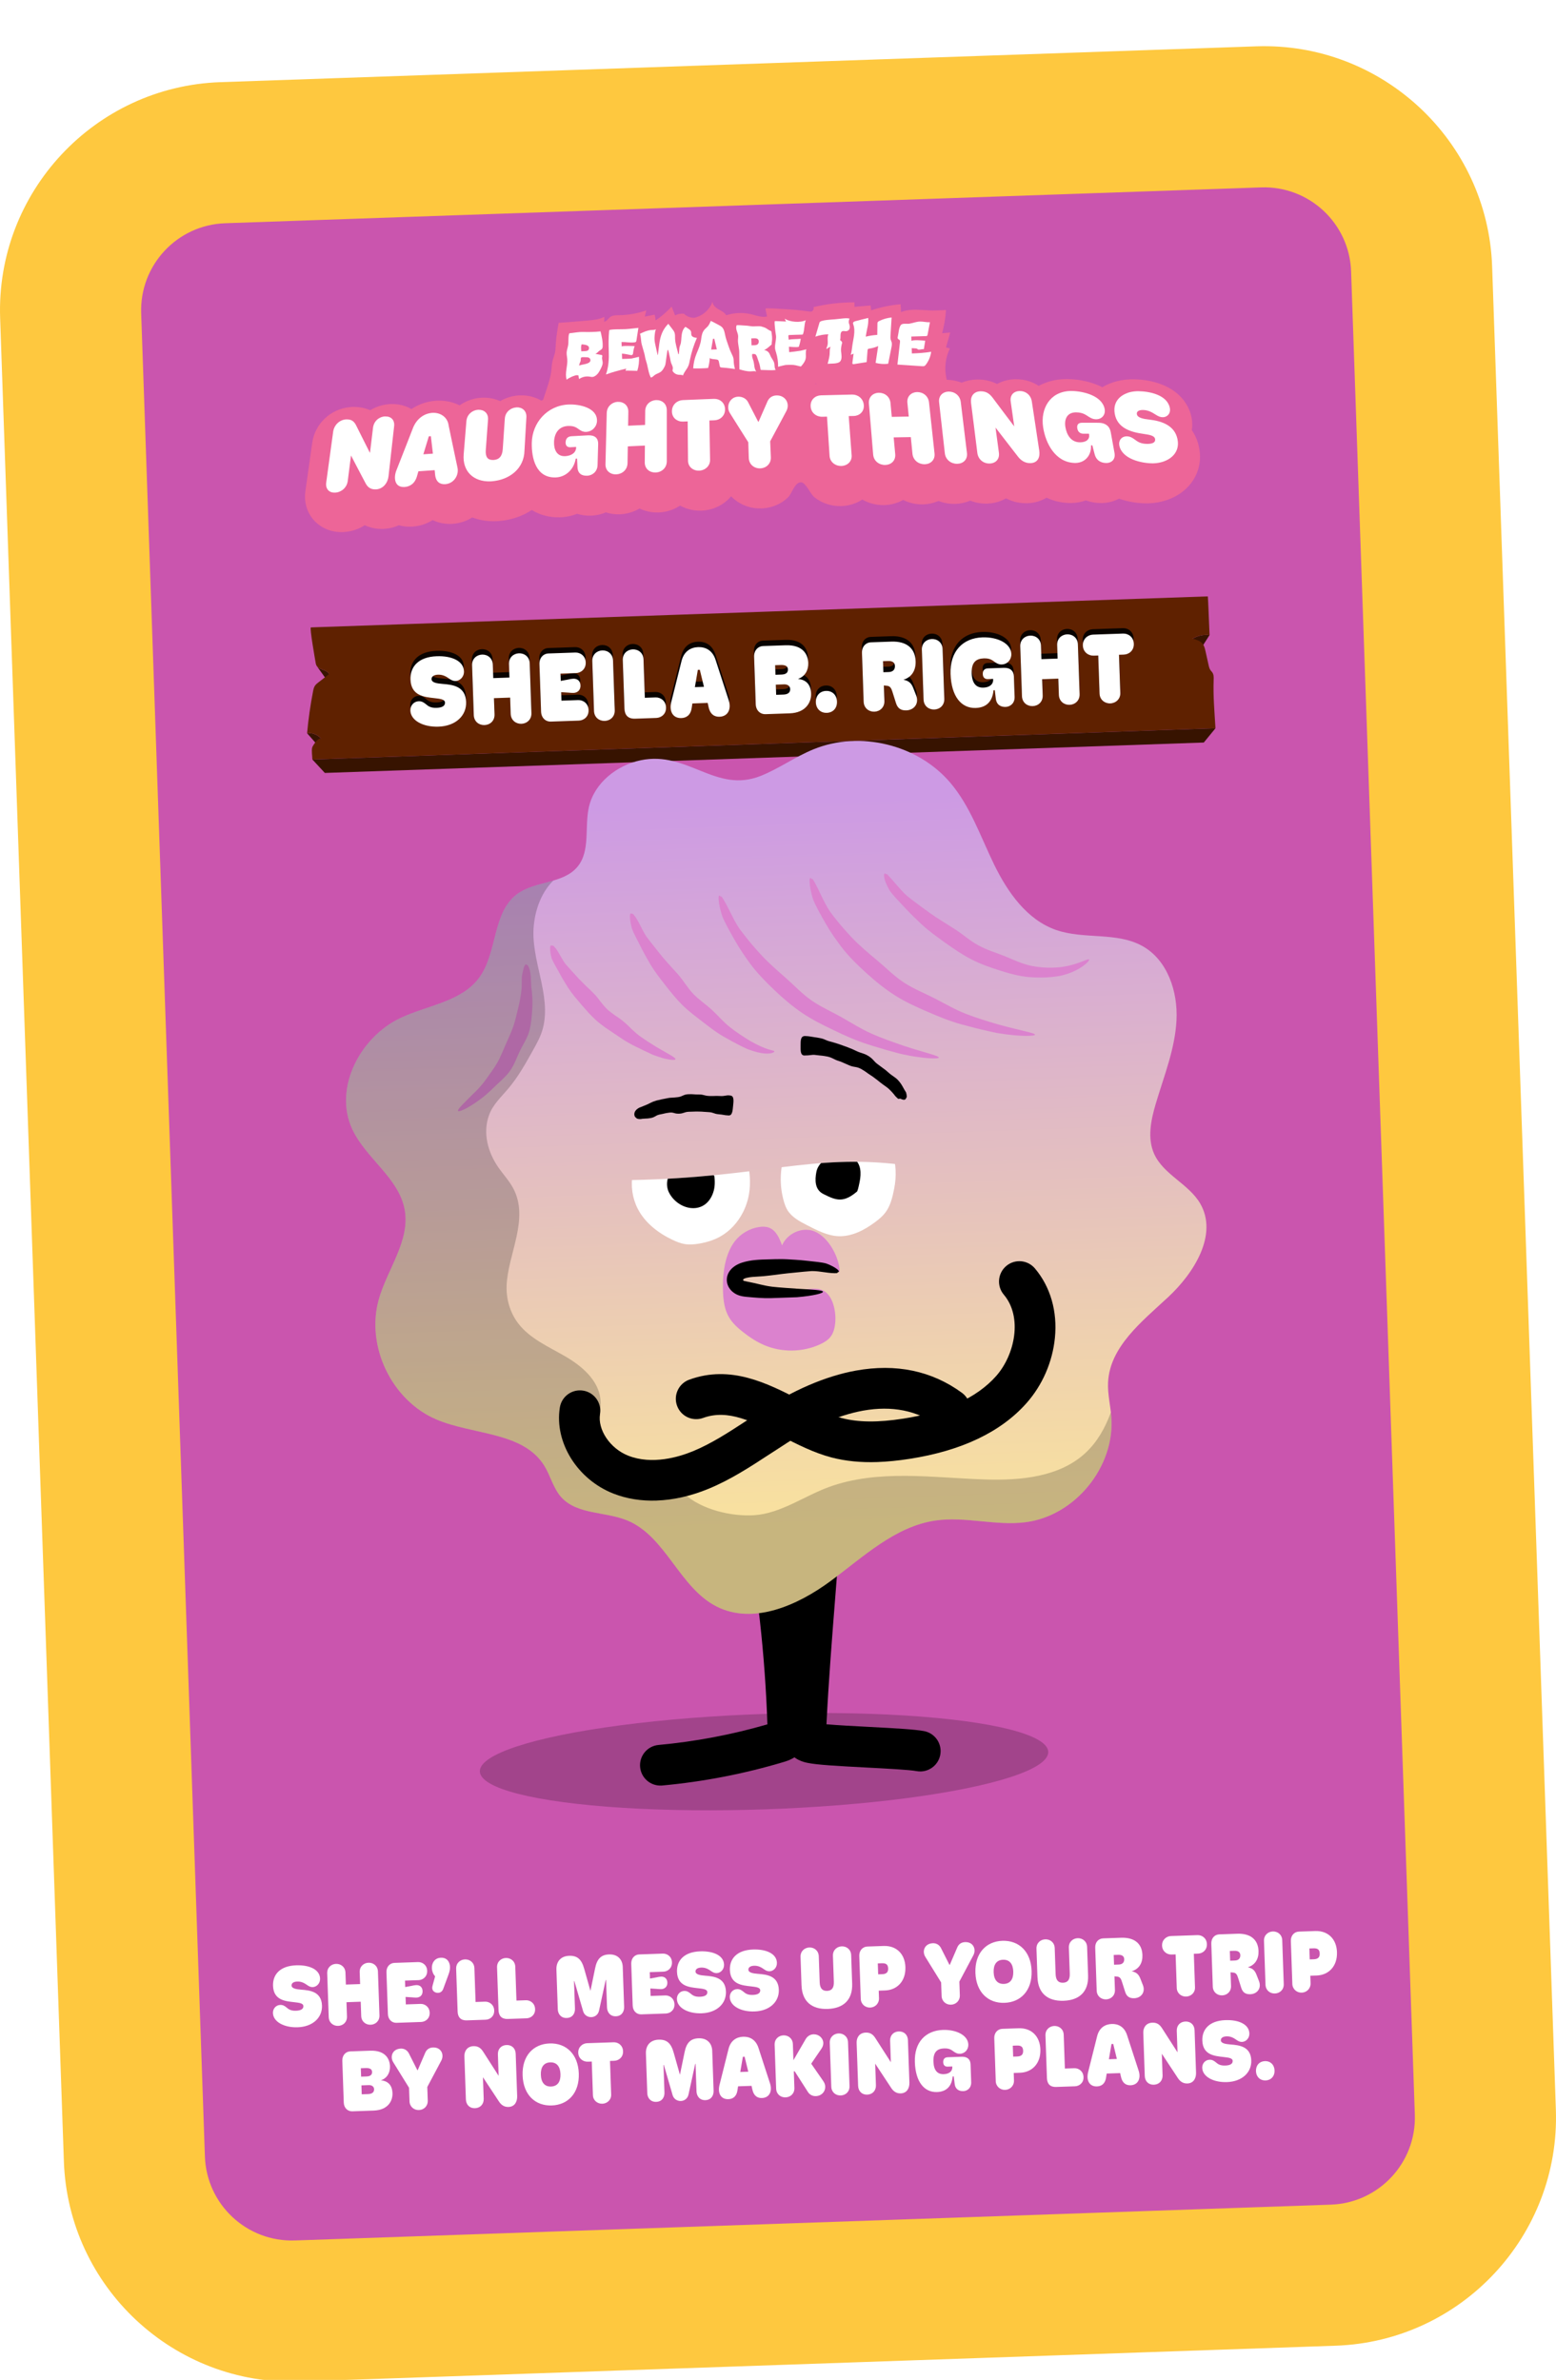 <?xml version="1.0" encoding="UTF-8"?>
<svg xmlns="http://www.w3.org/2000/svg" xmlns:xlink="http://www.w3.org/1999/xlink" viewBox="0 0 1432.64 2190.74">
  <defs>
    <style>
      .cls-1, .cls-2 {
        fill: url(#linear-gradient);
      }

      .cls-3 {
        clip-path: url(#clippath);
      }

      .cls-4 {
        fill: none;
      }

      .cls-4, .cls-5, .cls-6, .cls-7, .cls-2, .cls-8, .cls-9, .cls-10, .cls-11, .cls-12, .cls-13, .cls-14, .cls-15 {
        stroke-width: 0px;
      }

      .cls-5 {
        opacity: .2;
      }

      .cls-5, .cls-16, .cls-17 {
        mix-blend-mode: multiply;
      }

      .cls-5, .cls-12 {
        fill: #000;
      }

      .cls-6 {
        fill: #db82ce;
      }

      .cls-7 {
        fill: #411600;
      }

      .cls-8 {
        fill: #371300;
      }

      .cls-9 {
        fill: #ed6598;
      }

      .cls-10 {
        fill: #5f2100;
      }

      .cls-11 {
        fill: #381300;
      }

      .cls-18 {
        clip-path: url(#clippath-1);
      }

      .cls-19 {
        clip-path: url(#clippath-4);
      }

      .cls-20 {
        clip-path: url(#clippath-3);
      }

      .cls-21 {
        clip-path: url(#clippath-2);
      }

      .cls-22 {
        clip-path: url(#clippath-5);
      }

      .cls-23 {
        filter: url(#drop-shadow-4);
      }

      .cls-13 {
        fill: #fec83f;
      }

      .cls-24 {
        isolation: isolate;
      }

      .cls-14 {
        fill: #fff;
      }

      .cls-15 {
        fill: #ca55ae;
      }

      .cls-17 {
        opacity: .9;
      }
    </style>
    <filter id="drop-shadow-4" filterUnits="userSpaceOnUse">
      <feOffset dx="0" dy="42.52"/>
      <feGaussianBlur result="blur" stdDeviation="0"/>
      <feFlood flood-color="#000" flood-opacity=".2"/>
      <feComposite in2="blur" operator="in"/>
      <feComposite in="SourceGraphic"/>
    </filter>
    <clipPath id="clippath">
      <path class="cls-4" d="M1113.67,542.04l-10.47,16.39c-.3-.04-.59-.06-.89-.09s-.6-.04-.89-.05-.6-.02-.9-.02-.6,0-.89.01c-1.01.03-2.02.13-3.01.3s-1.98.39-2.94.67-1.91.63-2.82,1.04-1.8.87-2.66,1.39l9.86-16.27c.89-.54,1.81-1.02,2.76-1.44s1.94-.78,2.94-1.08,2.03-.53,3.06-.7,2.08-.27,3.14-.31c.31-.01.62-.02.93-.01s.62,0,.93.02.62.03.93.06.62.06.93.09Z"/>
    </clipPath>
    <clipPath id="clippath-1">
      <path class="cls-4" d="M302.56,577.21c3.61,5.13,7.22,10.26,10.83,15.39-.56-.8-1.35-1.39-2.24-1.87s-1.91-.86-2.92-1.24-2.03-.76-2.94-1.26-1.71-1.09-2.29-1.9l-11.25-15.63c.61.84,1.44,1.47,2.39,1.98s2,.91,3.06,1.3c1.05.4,2.11.79,3.04,1.29.93.5,1.75,1.11,2.33,1.94Z"/>
    </clipPath>
    <clipPath id="clippath-2">
      <path class="cls-4" d="M295.47,637.26c.35.41.81.95,1.16,1.36.17.2.4.47.58.68.34.4.8.94,1.14,1.34.34.4.79.93,1.13,1.33.17.2.39.46.56.66.34.39.78.92,1.12,1.32s.78.91,1.11,1.3c.17.19.39.45.55.65.33.39.77.9,1.1,1.29s.76.9,1.09,1.28c.16.19.38.45.54.64.32.38.75.88,1.08,1.26-.66-.78-1.42-1.48-2.25-2.08-.83-.6-1.72-1.12-2.67-1.53s-1.94-.72-2.95-.92c-1.01-.2-2.05-.28-3.09-.25-.11,0-.21,0-.32.01s-.21.01-.32.02-.21.02-.32.03-.21.02-.32.04l-11.66-13.29c.11-.01.22-.03.33-.04s.22-.02.33-.03.22-.02.33-.02.22-.01.33-.02c1.08-.04,2.16.05,3.22.26,1.06.21,2.09.53,3.07.96s1.92.96,2.78,1.59c.86.63,1.65,1.35,2.34,2.16Z"/>
    </clipPath>
    <clipPath id="clippath-3">
      <path class="cls-4" d="M296.02,637.97c.35.41.81.95,1.15,1.36.17.2.4.47.57.67.34.4.8.94,1.14,1.34s.79.93,1.13,1.33c.17.2.39.46.56.66.34.39.78.92,1.12,1.31s.78.91,1.11,1.3c.17.19.39.45.55.65.33.39.77.9,1.1,1.29s.76.89,1.09,1.28c.16.19.38.44.54.63.32.38.75.88,1.07,1.26,0,.01.02.02.03.04s.02.02.03.04.02.03.03.04.02.03.03.04l-11.14-13.07s-.02-.03-.03-.04-.02-.03-.03-.04-.02-.03-.03-.04-.02-.02-.03-.04Z"/>
    </clipPath>
    <linearGradient id="linear-gradient" x1="761.3" y1="681.56" x2="761.3" y2="1350.5" gradientTransform="translate(-81.26 39.37) rotate(-1.98)" gradientUnits="userSpaceOnUse">
      <stop offset="0" stop-color="#cd9ae4"/>
      <stop offset="1" stop-color="#f9e29e"/>
    </linearGradient>
    <clipPath id="clippath-4">
      <path class="cls-2" d="M589.86,657.3c-22,4.62-42.38,20.79-47.55,42.66-4.38,18.55,1.57,40.56-10.54,55.29-13.1,15.94-39.02,12.92-55.6,25.18-23.11,17.08-17.97,54.12-35.11,77.19-16.45,22.15-47.75,25.19-72.65,37.06-36.98,17.63-61.25,64.37-44.32,101.67,12.43,27.39,43.41,45.32,48.58,74.95,4.97,28.51-16.03,54.38-23.9,82.23-12.14,42.97,11.9,93.11,53.01,110.56,33.97,14.42,79.8,11.17,99.31,42.5,5.8,9.32,8.26,20.7,15.55,28.9,14.5,16.31,40.52,13.24,60.73,21.49,35.73,14.59,48.04,61.91,82.48,79.32,33.64,17,74.34-.96,104.68-23.33,30.34-22.37,59.5-50.42,96.79-55.85,27.49-4,55.57,5.13,83.11,1.55,45.55-5.92,82.31-51.17,78.78-96.97-.81-10.53-3.46-20.96-3-31.51,1.45-32.91,31.07-56.18,55.21-78.59,24.14-22.41,46.18-57.8,29.62-86.27-10.5-18.04-33.64-26.52-42.3-45.51-6.57-14.41-3.09-31.26,1.42-46.44,7.52-25.34,17.7-50.33,19.07-76.73,1.38-26.39-8.3-55.49-31.39-68.34-23.65-13.17-53.7-5.92-79.3-14.73-27.01-9.3-44.88-34.9-57.37-60.59-12.49-25.69-21.85-53.52-40.41-75.24-29.94-35.03-83.08-47.94-125.75-30.54-16.81,6.85-31.74,17.76-48.61,24.49-41.55,16.56-67.24-23.5-110.56-14.39Z"/>
    </clipPath>
    <clipPath id="clippath-5">
      <path class="cls-4" d="M829.87,1029.59c-83.16-10.2-128.45,11.75-247.99,14.13-1.13.02-5.21,4.2-5.98,5.03-1.4,1.52.38,7.98.83,10,2.38,10.77,10.84,20.51,13.21,31.29,1.48,6.7,3.05,13.62,7.13,19.14,10.02,13.57,29.94,13.32,46.79,12.61,64.14-2.69,129.34,7.37,192.07-6.25,10.78-2.34,22.03-5.74,29.38-13.97,7.89-8.84,9.69-21.39,11.14-33.15,1-8.08,5.03-31.28-3.6-36.77-3.1-1.97-13.15.05-16.94-.18-6.97-.43-19.11-1-26.04-1.85Z"/>
    </clipPath>
  </defs>
  <g class="cls-24">
    <g id="Layer_1" data-name="Layer 1">
      <g class="cls-23">
        <rect class="cls-15" x="142.66" y="114.34" width="1146.68" height="1903.49" transform="translate(-36.42 25.38) rotate(-1.98)"/>
        <g>
          <g class="cls-16">
            <path class="cls-9" d="M315.73,447.28c-4.86.17-9.54-.58-13.92-2.24-4.91-1.85-9.35-4.85-12.79-8.68-3.4-3.77-5.87-8.37-7.15-13.31-1.11-4.29-1.35-8.79-.7-13.37l6.31-44.58c.57-4.12,1.81-8.1,3.7-11.83,1.9-3.76,4.4-7.18,7.43-10.14,3.17-3.1,6.83-5.62,10.87-7.48,4.24-1.95,8.77-3.12,13.46-3.48.15-.01.59-.04.65-.04.13,0,.5-.03.5-.03.2,0,.39-.02.58-.02,3.88-.13,7.65.29,11.2,1.26,1.71.47,3.36,1.06,4.96,1.77,1.6-.98,3.28-1.85,5.03-2.6,3.93-1.68,8.13-2.69,12.47-3.01.06,0,.71-.05.71-.05.19-.01.8-.04.8-.04,4.71-.16,9.25.53,13.5,2.06,1.92.69,3.76,1.55,5.5,2.56,2.78-1.87,5.75-3.42,8.88-4.64,4.28-1.67,8.8-2.7,13.45-3.04.14-.01.28-.02.43-.03.2-.01.75-.04.75-.04.19,0,.38-.02.58-.02,4.63-.16,9.19.41,13.56,1.7,2.34.69,4.59,1.58,6.73,2.65,2.35-1.67,4.89-3.08,7.59-4.19,3.89-1.61,8.02-2.57,12.24-2.83.14,0,.51-.03.51-.03.01,0,.37-.02.53-.02,4.55-.16,8.91.46,13.04,1.84,1.17.39,2.3.84,3.41,1.33,1.57-.93,3.21-1.75,4.92-2.45,3.93-1.61,8.06-2.56,12.28-2.82.05,0,.36-.02.46-.02.16,0,.32-.01.47-.02,4.54-.16,8.89.46,13.02,1.83,2.38.79,4.63,1.81,6.73,3.05,1.13-.61,2.28-1.19,3.45-1.74,7.16-3.33,14.89-5.24,22.96-5.69.04,0,1.26-.06,1.26-.06,4.2-.15,8.68.12,12.97.76,4.26.64,8.3,1.64,12.04,2.99,2.01-1.32,4.15-2.44,6.41-3.36,3.98-1.61,8.16-2.54,12.45-2.75.13,0,.27-.01.4-.02,4.4-.15,8.71.43,12.79,1.73,1.5.48,2.95,1.04,4.35,1.7,1.51-.88,3.1-1.65,4.74-2.32,4-1.62,8.22-2.53,12.54-2.72.09,0,.17,0,.26-.01,4.4-.15,8.71.43,12.81,1.74.24.08.48.15.71.24,3.38-1.15,6.9-1.8,10.49-1.95l7.09-.29,14.21-.57s7.17-.28,7.21-.28c3.12-.11,6.21.17,9.23.82,3.98-1.63,8.27-2.56,12.67-2.71l.85-.02c.12,0,.58,0,.58,0,2.9,0,5.79.35,8.59,1.01,2.63.62,5.16,1.52,7.56,2.68,2.34-1.36,4.83-2.45,7.44-3.25,3.06-.94,6.31-1.48,9.62-1.59.1,0,.21,0,.33,0-.05,0-.1,0-.15,0,.05,0,.29,0,.3,0-.02,0-.04,0-.05,0,.02,0,.27,0,.37,0,6.21-.09,12.32,1.31,17.68,4.05,1.01.52,2,1.08,2.95,1.69,1.91-1.24,3.95-2.3,6.11-3.17,4.03-1.63,8.29-2.53,12.66-2.68.07,0,7.35-.2,7.35-.2l7.53-.19,13.8-.34c3.6-.08,7.16.34,10.61,1.26.14-.06.28-.12.42-.17,4.01-1.62,8.28-2.52,12.69-2.68.12,0,.24,0,.36-.01,4.3-.09,8.53.52,12.58,1.81,1.79.57,3.51,1.27,5.16,2.08,1.23-.68,2.52-1.3,3.85-1.84,4.01-1.63,8.3-2.54,12.72-2.7,0,0,.68-.02.79-.02,4.26-.06,8.45.58,12.47,1.89.64.21,1.28.44,1.9.68.22-.1.44-.19.67-.28,4.03-1.65,8.31-2.55,12.74-2.71.16,0,.75-.02.82-.02,4.27-.06,8.49.59,12.52,1.92.73.24,1.45.5,2.15.78,4.17-1.78,8.69-2.77,13.47-2.93l1.11-.02c3.68-.04,7.36.43,10.86,1.38,2.46.67,4.84,1.59,7.1,2.73.99-.54,2.02-1.04,3.08-1.49,4.11-1.75,8.54-2.72,13.18-2.88.11,0,.45-.01.51-.01.16,0,.6,0,.6,0,4.42-.02,8.73.68,12.83,2.1,2.91,1.01,5.65,2.35,8.18,4.01.16-.08.31-.17.47-.25,7.03-3.67,14.87-5.68,23.3-5.97l.72-.02c.27,0,.52,0,.76-.01.28,0,.58,0,.88,0,0,0,.63,0,.67,0,4.24.06,8.78.52,13.13,1.33,5.24.97,10.16,2.43,14.65,4.32,1.39.58,2.73,1.21,4.03,1.88,2.95-1.78,6.15-3.25,9.58-4.41,5.09-1.72,10.54-2.69,16.2-2.89l.72-.02c.27,0,.52,0,.76-.01.22,0,.47,0,.71,0,.25,0,.5,0,.74,0,4.03.05,8.16.41,12.2,1.08,5.08.84,9.85,2.14,14.18,3.87,6.06,2.42,11.3,5.69,15.55,9.72,5.79,5.48,9.72,12.37,11.37,19.91.9,4.11,1.02,8.22.36,12.24,3.2,4.69,5.42,9.94,6.61,15.66,1.6,7.66,1.16,15.12-1.33,22.16-2.33,6.59-6.48,12.59-11.99,17.34-4.57,3.94-9.98,7.01-16.09,9.12-5.36,1.85-11.03,2.89-16.86,3.09-.22,0-.44.01-.66.02-.19,0-.73.01-.79.01-.21,0-.42,0-.63,0-.22,0-.45,0-.67,0-4.22-.05-8.77-.49-13.13-1.29-4.02-.73-7.85-1.75-11.45-3.03-.9.47-1.83.91-2.78,1.31-3.91,1.64-8.12,2.55-12.47,2.7,0,0-.41.01-.57.02-.15,0-.75,0-.78,0-3.44,0-6.8-.42-10-1.24-1.33-.34-2.63-.74-3.89-1.22-4.06,1.45-8.36,2.27-12.82,2.42-.25,0-.86.02-.92.02-.24,0-.49,0-.74,0-.31,0-.62,0-.93-.01-.21,0-.45-.01-.7-.02-7.17-.28-13.93-1.93-20.19-4.89-.41.25-.83.49-1.25.73-4.89,2.7-10.35,4.17-16.26,4.38,0,0-.4.01-.55.01-.14,0-.58,0-.65,0-3.5.02-6.95-.42-10.28-1.28-2.88-.75-5.67-1.84-8.31-3.23-1.22.71-2.49,1.34-3.81,1.91-4.19,1.8-8.7,2.79-13.43,2.95l-.98.02c-4.54.05-8.98-.69-13.21-2.2-.51-.18-1.02-.38-1.52-.58-.26.11-.53.22-.8.33-4.01,1.62-8.31,2.52-12.76,2.68-.1,0-.72.02-.93.02-4.24.05-8.42-.59-12.44-1.91-.77-.25-1.53-.53-2.27-.82-.37.16-.74.32-1.12.47-4.03,1.62-8.32,2.52-12.74,2.68-.12,0-.68.02-.68.02-4.3.07-8.54-.56-12.6-1.88-1.87-.61-3.67-1.35-5.39-2.23-1.4.79-2.86,1.5-4.39,2.1-4.01,1.61-8.3,2.5-12.73,2.66-.12,0-.24,0-.36.01-4.3.09-8.54-.51-12.6-1.8-2.67-.84-5.2-1.96-7.57-3.34-1.97,1.3-4.08,2.41-6.31,3.31-4.07,1.66-8.42,2.58-12.9,2.73-.08,0-.16,0-.24,0-4.4.11-8.74-.51-12.88-1.84-4.31-1.39-8.25-3.49-11.71-6.26-3.84-3.07-8.02-13.64-12.21-13.81-5.92-.25-8.59,10.46-12.01,13.79-3.28,3.2-7.14,5.72-11.46,7.49-4.16,1.7-8.56,2.64-13.09,2.8h-.03c-4.53.15-8.99-.49-13.23-1.9-4.42-1.47-8.43-3.71-11.92-6.65-.99-.83-1.92-1.71-2.79-2.63-.99,1.2-2.07,2.34-3.23,3.41-3.23,3-7,5.38-11.18,7.07-4.04,1.64-8.34,2.56-12.76,2.74-.06,0-.11,0-.17,0-4.46.15-8.84-.45-13.02-1.79-2.33-.75-4.54-1.71-6.63-2.88-2.14,1.44-4.45,2.65-6.89,3.63-3.99,1.6-8.2,2.5-12.53,2.7-.09,0-.18,0-.27.01-4.42.15-8.73-.43-12.83-1.73-1.66-.53-3.27-1.16-4.81-1.9-1.66.99-3.41,1.85-5.23,2.58-3.95,1.59-8.16,2.5-12.47,2.71-.13,0-.27.01-.4.02-4.4.15-8.71-.43-12.8-1.72-.05-.02-.11-.03-.16-.05-.23.1-.46.2-.69.29-3.86,1.57-7.9,2.47-12.03,2.69-.06,0-.6.03-.69.03-3.67.13-7.17-.21-10.47-1-.87-.21-1.73-.45-2.58-.72-4.9,1.97-10.09,3.07-15.45,3.25,0,0-.48.01-.55.02-9.33.21-18.16-2.09-25.51-6.66-.05-.03-.1-.06-.15-.09-3.51,2.33-7.32,4.3-11.4,5.89-5.88,2.29-12.17,3.72-18.71,4.25l-.73.06c-.25.02-.5.03-.74.05-.25.01-.49.03-.74.04-.23.01-.47.02-.72.03-6.97.24-13.62-.69-19.79-2.77-.67-.22-1.33-.46-1.98-.71-.29.18-.58.36-.87.54-5.04,3-10.82,4.84-16.72,5.32-.16.01-.75.05-.75.05-.13,0-.53.03-.53.03-.2.01-.4.02-.6.02-3.91.14-7.73-.32-11.34-1.34-1.99-.57-3.89-1.29-5.69-2.18-2.55,1.63-5.32,2.96-8.24,3.96-3.14,1.07-6.47,1.75-9.89,2.02-.21.02-.43.03-.64.05-.08,0-.44.03-.55.03-.19,0-.39.02-.58.02-3.89.13-7.66-.31-11.2-1.3-4.09,1.84-8.45,2.94-12.99,3.27-.1,0-.66.04-.8.05-.09,0-.59.03-.71.03-3.6.12-7.13-.24-10.49-1.08-2.23-.56-4.37-1.32-6.42-2.28-1.8,1.17-3.71,2.19-5.7,3.05-4,1.73-8.26,2.79-12.66,3.13-.04,0-1.02.07-1.02.07-.17,0-.66.03-.66.03Z"/>
            <path class="cls-9" d="M871.83,274.42c1.01-3.63,2.02-7.25,3.02-10.88l-7.45.68c1.94-6.96,3.14-14.13,3.57-21.34-3.01.19-6.03.2-9.02.34-3.67.18-7.35-.08-11.01-.3-7.15-.43-14.59-.93-21.37,1.84-.12-2.4-.23-4.81-.35-7.21-9.22.77-18.35,2.65-27.12,5.59-.19-1.49-.38-2.99-.56-4.48-4.95.42-9.9.84-14.86,1.27.02-1.38.03-2.75.05-4.13-12.7-.05-25.4,1.42-37.75,4.38.72,1.56-.3,3.65-1.97,4.05-.73.18-1.5.06-2.24-.05-7.89-1.16-15.85-1.9-23.82-2.22-.84-.03-16.41-1.23-16.22-.3.5,2.38,1,4.76,1.5,7.14-4.74,1.16-9.6-.83-14.34-1.99-7.62-1.86-15.75-1.56-23.21.86-1.57-2.65-4.59-4-7.25-5.55-2.66-1.55-5.36-3.91-5.39-6.99-2.54,7.35-9.09,13.18-16.69,14.85-3.5.17-7.05-1.19-9.55-3.65-2.8-.41-5.74.13-8.21,1.51-1.07-2.7-2.14-5.4-3.21-8.09-4.42,4.79-9.39,9.06-14.78,12.71-.09-1.8-.39-3.59-.89-5.33-3.02.6-6.03,1.19-9.05,1.79.46-1.9.93-3.81,1.39-5.71-8.08,2.81-16.6,4.31-25.15,4.42-2.79.04-5.82,0-8.06,1.66-1.85,1.37-3.21,4.2-5.76,4.27.42-1.34.19-2.99.3-4.44-4.41,2.33-9.52,2.86-14.49,3.32-9.16.84-18.34,1.58-27.52,2.2-1.1,6.23-2.2,12.48-2.59,18.79-.2,3.27-.22,6.58-1.04,9.74-.53,2.06-1.39,4.02-1.92,6.07-.79,3.06-.82,6.25-1.18,9.39-.69,5.98-2.59,11.74-4.47,17.45-1.09,3.31-2.18,6.62-3.28,9.94,5.14-.35,9.81,2.75,14.78,4.08,4.71,1.26,9.64.87,14.36-.17,2.41-.53,4.79-1.24,7.13-2.01,1.25-.41,4.39-2.06,5.68-1.88,1.11.16,2.56.29,4.22.24.7-.02,1.4-.08,2.11-.17,2.5-.33,4.96-1.12,7.31-2.31,1.05.15,2.1.23,3.17.19,1.78-.06,3.57-.39,5.3-1.01,2.62-.93,5.3-1.8,7.97-2.57.26-.08.52-.15.78-.23,1.29.24,2.59.34,3.87.29.31-.01.62-.03.92-.06.91,0,3.01.04,7.9.18l.62.02c1.61,1.82,3.35,3.06,4.79,3.87,2.88,1.59,6.15,2.38,9.45,2.26,2.13-.07,4.23-.52,6.32-1.34,2.98-1.19,5.12-2.83,6.4-3.92.19-.08.4-.17.61-.27,3.02,1.66,6.38,2.69,9.87,2.99.27.02.52.04.76.05,1.74.48,3.55.7,5.36.64s3.47-.38,5.15-.95c3.13-1.08,5.85-3,7.91-5.49,1.46,0,2.92-.03,4.37-.08,2.16-.07,4.35-.2,6.51-.37,1.83-.15,3.59-.57,5.24-1.24,1.43.42,2.93.68,4.51.79,2.39.16,4.8.41,7.18.72,1.25.17,2.51.35,3.76.54,1.04.15,2.08.21,3.11.18,3.88,1.1,8.89,2.35,14.6,2.16h.27c.47-.03.93-.06,1.4-.1,1.16.19,2.33.27,3.49.23,2.15-.07,4.26-.54,6.23-1.36l3.99.12c1.34.04,3.01.09,4.82.03,1.94-.07,3.72-.25,5.44-.57,3.33-.61,6.35-2.15,8.77-4.36.12,0,.24,0,.36,0,.77,0,1.55,0,2.31-.01.45.08,1.28.3,1.91.46.73.19,1.47.37,2.19.54,1.67.38,3.27.54,4.91.49s3.16-.32,4.66-.77c3.3-1,6.15-2.86,8.47-5.49,3.28,2.6,7.39,3.97,11.6,3.82.43-.01.86-.05,1.29-.09.14,0,.28-.02.44-.02.06,0,2.14-.07,2.14-.07,2.24-.08,6.23-.22,10.46-1.62,2.85,1.5,6.1,2.25,9.49,2.13.85-.03,1.69-.11,2.59-.25l11.54-1.82c.37.13.75.24,1.14.34,4.57,1.2,9.29,1.73,14.03,1.56,1.39-.05,2.79-.16,4.16-.32.22-.03.44-.07.67-.11,1.45.49,2.96.82,4.51.93l22.51,1.52c.79.05,1.75.1,2.89.06,6.7-.23,13.26-4.18,19.1-7.18.65-.33,1.34-.71,1.67-1.37.37-.74.17-1.62-.01-2.42-2.04-9.1-.86-18.88,3.27-27.24l-3.63-.88c.27-.97.54-1.94.81-2.91Z"/>
          </g>
          <path class="cls-14" d="M421.03,387.1c.52,1.87.59,3.76.28,5.57-.31,1.8-.99,3.52-1.99,5.01-1,1.5-2.31,2.79-3.87,3.74s-3.36,1.57-5.34,1.74c-.05,0-.1,0-.16.01s-.1,0-.16.01-.1,0-.15,0-.1,0-.15,0c-1.09.04-2.14-.07-3.13-.36-.99-.29-1.9-.76-2.7-1.45s-1.48-1.6-2-2.77c-.52-1.17-.89-2.59-1.05-4.31-.04-.4-.07-.75-.11-1.08s-.06-.63-.09-.93-.06-.6-.09-.93-.07-.68-.11-1.08c-1.5.1-2.81.19-4.02.28s-2.34.16-3.46.24-2.25.16-3.46.24c-1.22.09-2.53.18-4.02.28-.13.45-.25.84-.36,1.21s-.21.7-.3,1.04-.2.68-.3,1.04-.22.76-.35,1.21c-.52,1.78-1.2,3.26-2,4.5s-1.73,2.23-2.74,3c-1.01.78-2.1,1.34-3.22,1.74-1.13.39-2.29.62-3.45.71-.05,0-.09,0-.14,0s-.09,0-.14,0-.09,0-.14,0-.09,0-.14,0c-2.17.08-3.86-.42-5.14-1.3s-2.13-2.17-2.63-3.66c-.5-1.5-.65-3.21-.51-4.97.14-1.76.57-3.56,1.22-5.23,1.3-3.29,2.59-6.59,3.88-9.87s2.58-6.57,3.86-9.85c1.28-3.28,2.56-6.55,3.84-9.82,1.28-3.27,2.55-6.54,3.82-9.8.77-1.91,1.74-3.69,2.9-5.28,1.15-1.6,2.49-3.02,3.99-4.22,1.5-1.2,3.15-2.18,4.95-2.91,1.8-.72,3.74-1.18,5.8-1.34.06,0,.11,0,.17-.01s.11,0,.17-.01.11,0,.17,0,.11,0,.17,0c1.78-.06,3.51.17,5.13.66,1.61.49,3.1,1.25,4.4,2.24,1.3.99,2.4,2.22,3.24,3.66.84,1.44,1.41,3.1,1.64,4.94.65,3.16,1.31,6.32,1.97,9.48s1.32,6.34,1.99,9.51c.67,3.17,1.34,6.35,2.01,9.53s1.35,6.37,2.03,9.56ZM389.77,375.67c.88-.06,1.65-.12,2.37-.17s1.38-.1,2.04-.14,1.32-.09,2.04-.14,1.49-.1,2.37-.16c-.19-1.61-.36-3.02-.51-4.33-.15-1.31-.3-2.52-.44-3.72s-.28-2.41-.43-3.72c-.15-1.3-.32-2.71-.5-4.31-.19.01-.36.02-.51.04s-.3.02-.44.03-.29.02-.44.03-.32.02-.51.04c-.42,1.38-.84,2.76-1.25,4.14-.42,1.38-.84,2.76-1.26,4.14-.42,1.38-.84,2.76-1.26,4.15-.42,1.38-.84,2.77-1.26,4.15M354.7,340.79s-.08,0-.12,0-.08,0-.12,0-.08,0-.12,0c-1.41.1-2.76.44-3.99.98-1.23.54-2.35,1.28-3.31,2.19-.96.91-1.77,1.99-2.38,3.22-.61,1.22-1.03,2.59-1.21,4.06-.23,1.92-.46,3.85-.7,5.78s-.46,3.86-.7,5.79c-.23,1.93-.47,3.86-.7,5.8s-.47,3.87-.7,5.81c-1.08-2.13-2.17-4.27-3.24-6.4-1.08-2.13-2.15-4.26-3.22-6.4s-2.14-4.26-3.2-6.39c-1.07-2.13-2.13-4.26-3.19-6.38-.38-.73-.8-1.43-1.3-2.08s-1.07-1.24-1.75-1.73c-.68-.49-1.47-.89-2.4-1.15s-2.01-.39-3.26-.35c-.05,0-.1,0-.15,0s-.1,0-.15,0-.1,0-.15,0-.1,0-.16.01c-1.58.12-3.05.52-4.38,1.16s-2.53,1.49-3.56,2.52c-1.03,1.03-1.88,2.24-2.53,3.56-.65,1.32-1.08,2.75-1.28,4.25-.53,3.87-1.06,7.73-1.59,11.61-.53,3.88-1.06,7.76-1.59,11.65s-1.06,7.79-1.6,11.69c-.53,3.9-1.07,7.81-1.6,11.73-.2,1.43-.13,2.73.16,3.87s.81,2.14,1.51,2.95,1.61,1.43,2.66,1.84c1.06.41,2.27.61,3.6.56.04,0,.09,0,.13,0s.09,0,.13,0,.09,0,.13,0,.09,0,.13,0c1.48-.12,2.89-.48,4.18-1.06s2.46-1.35,3.46-2.3,1.85-2.07,2.49-3.32,1.07-2.63,1.26-4.1c.25-1.96.5-3.92.75-5.87s.5-3.91.75-5.86c.25-1.95.5-3.9.75-5.85.25-1.95.5-3.9.75-5.84,1.12,2.16,2.24,4.31,3.37,6.47s2.25,4.32,3.38,6.47c1.13,2.16,2.27,4.32,3.4,6.48,1.14,2.16,2.28,4.32,3.43,6.48.44.81.93,1.55,1.51,2.21.58.66,1.23,1.24,1.97,1.72.74.47,1.57.84,2.49,1.08s1.95.35,3.09.31c.04,0,.09,0,.13,0s.09,0,.13,0,.09,0,.13,0,.09,0,.13,0c1.66-.12,3.16-.57,4.5-1.27s2.5-1.66,3.47-2.79,1.76-2.43,2.34-3.84.95-2.9,1.1-4.43c.43-3.84.86-7.67,1.29-11.5.43-3.83.86-7.65,1.28-11.47.43-3.81.85-7.62,1.28-11.43.43-3.8.85-7.6,1.28-11.39.16-1.43.07-2.72-.25-3.84-.31-1.13-.84-2.09-1.56-2.87s-1.62-1.38-2.67-1.77-2.26-.57-3.58-.53c-.04,0-.08,0-.12,0ZM475.58,332.51s-.05,0-.08,0-.05,0-.08,0-.05,0-.08,0c-1.3.08-2.58.38-3.78.89s-2.32,1.22-3.29,2.11c-.97.89-1.79,1.97-2.39,3.2-.6,1.24-.99,2.63-1.09,4.17-.16,2.32-.31,4.64-.47,6.96-.16,2.32-.31,4.65-.47,6.98-.16,2.33-.31,4.66-.47,6.99-.16,2.33-.31,4.67-.47,7.01-.11,1.69-.38,3.14-.8,4.38s-.99,2.25-1.71,3.07-1.57,1.43-2.56,1.86c-.99.43-2.12.68-3.37.75-.03,0-.06,0-.1,0s-.06,0-.1,0-.06,0-.09,0-.06,0-.09,0c-1.21.04-2.27-.09-3.18-.42s-1.65-.86-2.23-1.59-.99-1.68-1.23-2.86c-.24-1.18-.3-2.58-.18-4.23.17-2.34.34-4.68.52-7.01.17-2.33.34-4.67.51-7,.17-2.33.34-4.66.51-6.98s.34-4.65.52-6.97c.11-1.5-.07-2.84-.47-3.99-.41-1.15-1.05-2.13-1.86-2.9s-1.8-1.36-2.9-1.74c-1.1-.38-2.32-.55-3.6-.51-.03,0-.06,0-.09,0s-.06,0-.09,0-.06,0-.09,0-.06,0-.09,0c-1.3.08-2.58.39-3.79.9s-2.34,1.23-3.32,2.12c-.98.9-1.82,1.98-2.44,3.21-.62,1.24-1.03,2.64-1.16,4.17-.21,2.55-.42,5.1-.63,7.65s-.42,5.11-.63,7.67c-.21,2.56-.42,5.12-.63,7.68-.21,2.57-.42,5.13-.63,7.7-.31,3.9.1,7.43,1.14,10.52,1.04,3.1,2.69,5.76,4.87,7.92,2.18,2.16,4.87,3.81,7.98,4.89,3.11,1.08,6.64,1.59,10.47,1.46.14,0,.28-.01.43-.02s.28-.01.43-.02.29-.02.43-.03.29-.02.43-.03c3.99-.33,7.83-1.21,11.35-2.62,3.51-1.4,6.71-3.33,9.41-5.73,2.7-2.4,4.92-5.28,6.48-8.61,1.56-3.32,2.47-7.08,2.56-11.25.15-2.56.3-5.13.44-7.69.15-2.56.3-5.12.44-7.67s.3-5.1.44-7.65c.15-2.55.29-5.09.44-7.64.09-1.5-.11-2.84-.54-4-.43-1.16-1.09-2.13-1.92-2.91-.83-.78-1.83-1.37-2.95-1.75s-2.34-.56-3.63-.51c-.02,0-.05,0-.08,0ZM523.59,329.84c-.06,0-.12,0-.18,0s-.12,0-.18,0-.12,0-.18,0c-4.85.27-9.35,1.46-13.36,3.38-4.02,1.92-7.56,4.57-10.5,7.76-2.95,3.19-5.3,6.93-6.93,11.03s-2.56,8.55-2.64,13.18c-.06,3.53.14,7.3.76,10.97.62,3.67,1.67,7.24,3.28,10.35s3.8,5.78,6.7,7.64c2.91,1.86,6.53,2.91,11.02,2.81.02,0,.04,0,.06,0s.04,0,.06,0,.04,0,.06,0,.04,0,.06,0c2.45-.08,4.74-.63,6.81-1.54s3.94-2.19,5.55-3.75,2.95-3.4,3.97-5.43c1.03-2.03,1.74-4.25,2.09-6.57.13,0,.23-.01.34-.02s.2-.01.29-.02.19-.01.29-.02.21-.01.34-.02c.04.79.07,1.47.11,2.11.03.64.06,1.23.09,1.82s.06,1.18.09,1.82c.03.64.06,1.33.1,2.12.06,1.54.36,2.81.83,3.86s1.14,1.85,1.94,2.47,1.73,1.03,2.76,1.28c1.02.25,2.14.34,3.3.3.02,0,.05,0,.07,0s.05,0,.07,0,.05,0,.07,0,.05,0,.07,0c1.14-.06,2.29-.32,3.37-.77,1.08-.45,2.1-1.1,2.97-1.92.88-.83,1.62-1.84,2.15-3.03s.85-2.55.89-4.08c.05-1.61.09-3.23.14-4.84.05-1.61.09-3.23.14-4.84.05-1.61.09-3.22.14-4.83s.09-3.22.14-4.82c.04-1.31-.13-2.48-.49-3.5-.36-1.01-.91-1.87-1.66-2.56s-1.68-1.21-2.81-1.54-2.44-.48-3.94-.43c-.03,0-.05,0-.08,0s-.05,0-.08,0-.05,0-.08,0-.05,0-.08,0c-1.54.08-2.88.15-4.13.22-1.25.07-2.4.13-3.56.19-1.15.06-2.31.12-3.56.19s-2.6.14-4.13.23c-.83.04-1.58.2-2.23.46s-1.2.63-1.66,1.1-.81,1.04-1.06,1.7c-.25.66-.39,1.42-.43,2.26-.03.84.06,1.55.26,2.15s.51,1.07.89,1.44.85.63,1.37.8,1.09.24,1.69.23c.55-.03,1.03-.06,1.47-.08s.86-.05,1.27-.07.82-.04,1.27-.07.92-.05,1.47-.08c0,.06,0,.12,0,.17s0,.1,0,.15,0,.1,0,.15,0,.11,0,.17c-.04,1.15-.32,2.19-.81,3.12-.49.92-1.18,1.73-2.06,2.4s-1.92,1.21-3.12,1.61-2.54.64-4.01.73c-.03,0-.05,0-.08,0s-.05,0-.08,0-.05,0-.08,0-.05,0-.08,0c-1.96.07-3.58-.32-4.91-1.03-1.33-.72-2.37-1.77-3.15-3.04s-1.31-2.76-1.62-4.35c-.31-1.59-.41-3.28-.33-4.96.09-1.95.41-3.81.97-5.49.56-1.68,1.36-3.2,2.42-4.49s2.36-2.34,3.92-3.1c1.57-.76,3.39-1.22,5.5-1.33.03,0,.06,0,.09,0s.06,0,.09,0,.06,0,.09,0,.06,0,.09,0c1.51-.05,2.77.05,3.84.25s1.95.51,2.72.87,1.42.77,2.03,1.19c.61.42,1.17.84,1.76,1.22.46.3.9.57,1.34.81s.89.45,1.36.62.97.3,1.51.38,1.13.12,1.79.09c.02,0,.04,0,.05,0s.04,0,.05,0,.04,0,.05,0,.04,0,.05,0c1.38-.07,2.68-.42,3.85-.97,1.17-.55,2.21-1.32,3.09-2.24.87-.92,1.58-1.99,2.07-3.16s.78-2.43.81-3.72c.07-3.04-.9-5.53-2.56-7.54-1.65-2.01-3.98-3.55-6.63-4.7-2.64-1.15-5.6-1.91-8.5-2.36-2.9-.45-5.75-.59-8.17-.51-.06,0-.12,0-.18,0ZM600.29,326.56c-1.17.49-2.26,1.18-3.18,2.05-.92.88-1.68,1.93-2.21,3.16-.53,1.22-.84,2.61-.85,4.14-.01,1.27-.02,2.38-.03,3.42,0,1.03-.02,1.99-.03,2.94,0,.95-.02,1.91-.03,2.94,0,1.04-.02,2.15-.03,3.42-1.56.07-2.93.14-4.2.2s-2.44.11-3.61.17c-1.17.06-2.34.11-3.61.17s-2.63.13-4.2.2c.02-1.27.04-2.39.06-3.43s.03-1.99.05-2.95c.02-.96.03-1.91.05-2.94s.03-2.15.05-3.42c.03-1.51-.24-2.86-.72-4.03-.49-1.17-1.21-2.15-2.09-2.94-.89-.79-1.95-1.38-3.12-1.77s-2.46-.56-3.8-.51c-1.3.06-2.57.35-3.75.85-1.18.49-2.27,1.19-3.21,2.07s-1.71,1.94-2.26,3.17c-.55,1.23-.88,2.61-.92,4.15-.1,3.9-.19,7.81-.29,11.72-.1,3.91-.2,7.83-.29,11.76-.1,3.93-.2,7.86-.29,11.8-.1,3.94-.2,7.89-.3,11.84-.04,1.54.22,2.9.73,4.09.5,1.18,1.24,2.18,2.15,2.98s2,1.4,3.2,1.8,2.51.57,3.87.52c1.36-.07,2.68-.36,3.9-.86,1.22-.5,2.33-1.21,3.28-2.1s1.73-1.97,2.28-3.22.87-2.65.89-4.2c.02-1.54.05-2.89.07-4.14.02-1.25.04-2.41.06-3.56.02-1.15.04-2.31.06-3.56.02-1.25.04-2.59.07-4.13,1.57-.08,2.95-.14,4.23-.2s2.46-.12,3.64-.17c1.18-.06,2.36-.11,3.64-.17s2.66-.12,4.23-.2c-.01,1.54-.03,2.88-.04,4.13s-.02,2.4-.03,3.56-.02,2.31-.03,3.56-.02,2.6-.04,4.14c-.02,1.54.27,2.91.79,4.1s1.28,2.19,2.21,2.99c.93.8,2.03,1.41,3.23,1.8,1.21.39,2.52.57,3.87.53,1.33-.06,2.64-.35,3.85-.85,1.21-.5,2.31-1.2,3.25-2.09s1.71-1.96,2.25-3.21c.54-1.24.84-2.65.84-4.2,0-3.95,0-7.89,0-11.82,0-3.93,0-7.86,0-11.78,0-3.92,0-7.83,0-11.74,0-3.91,0-7.81,0-11.7,0-1.52-.29-2.87-.8-4.04-.51-1.17-1.25-2.16-2.15-2.95s-1.97-1.39-3.15-1.78c-1.18-.39-2.46-.56-3.8-.52-1.3.06-2.56.34-3.74.83ZM650.21,324.89c-2.4.09-4.79.19-7.19.29-2.4.1-4.79.19-7.19.29s-4.79.2-7.19.3c-1.25.05-2.5.33-3.67.82s-2.26,1.18-3.2,2.07-1.71,1.96-2.26,3.21c-.54,1.25-.86,2.67-.85,4.25,0,1.55.32,2.92.87,4.1.55,1.19,1.33,2.19,2.28,2.99s2.05,1.4,3.23,1.8,2.45.57,3.73.53c.44-.02.82-.04,1.18-.05s.68-.03,1.01-.04.66-.03,1.01-.04.74-.03,1.18-.05c.03,3,.05,6,.08,9.01.03,3.01.05,6.02.08,9.03.03,3.02.05,6.03.08,9.05.03,3.02.05,6.05.08,9.08.01,1.43.31,2.73.84,3.87s1.29,2.13,2.22,2.93c.93.8,2.04,1.42,3.26,1.83,1.22.41,2.56.6,3.95.55,1.36-.06,2.67-.35,3.88-.85,1.2-.5,2.3-1.21,3.22-2.08.92-.88,1.67-1.93,2.18-3.12s.78-2.52.76-3.95c-.05-3.03-.1-6.05-.16-9.08-.05-3.02-.1-6.04-.16-9.05-.05-3.01-.1-6.02-.16-9.03-.05-3-.1-6.01-.16-9.01.47-.02.87-.03,1.25-.05s.73-.03,1.08-.04.7-.03,1.08-.04.79-.03,1.25-.05c1.26-.05,2.51-.32,3.67-.8,1.16-.48,2.24-1.17,3.15-2.05s1.66-1.94,2.18-3.18.79-2.64.75-4.19c-.04-1.57-.37-2.96-.94-4.16-.56-1.2-1.36-2.21-2.3-3.02s-2.04-1.42-3.21-1.81-2.43-.57-3.68-.53c-2.4.09-4.79.19-7.19.28ZM1038.16,319.19c-2.67.93-5.07,2.26-7.02,4-1.94,1.74-3.43,3.87-4.29,6.4-.85,2.53-1.07,5.46-.48,8.77.59,3.25,1.78,5.93,3.42,8.14,1.65,2.21,3.74,3.96,6.13,5.36,2.39,1.39,5.07,2.43,7.88,3.22,2.81.79,5.76,1.34,8.67,1.75,1.45.2,2.83.41,4.08.64s2.4.5,3.37.84,1.79.75,2.4,1.26c.61.52,1.01,1.14,1.17,1.91.15.74.11,1.38-.1,1.94s-.6,1.02-1.15,1.4c-.55.38-1.26.67-2.12.88s-1.87.33-3.03.37c-.09,0-.18,0-.27,0s-.18,0-.27,0-.18,0-.28,0-.19,0-.28,0c-1.5-.01-2.79-.15-3.93-.39s-2.11-.56-2.97-.93c-.86-.38-1.61-.81-2.29-1.25-.68-.44-1.29-.9-1.88-1.34-.58-.42-1.14-.83-1.71-1.19-.57-.36-1.15-.69-1.75-.96s-1.23-.49-1.9-.64-1.38-.24-2.15-.24c-.03,0-.06,0-.09,0s-.06,0-.09,0-.06,0-.09,0-.06,0-.09,0c-1.13.04-2.16.3-3.04.74-.89.44-1.64,1.06-2.22,1.82s-1,1.66-1.21,2.65c-.21.99-.22,2.09,0,3.23.6,3.05,2.14,5.59,4.26,7.69,2.13,2.1,4.85,3.76,7.82,5.04,2.97,1.28,6.2,2.18,9.33,2.77,3.13.59,6.17.87,8.77.9.13,0,.26,0,.38,0s.26,0,.38,0,.26,0,.38,0,.26,0,.38-.01c3.17-.11,6.3-.68,9.17-1.7,2.87-1.02,5.47-2.48,7.59-4.36,2.12-1.88,3.75-4.18,4.68-6.88.92-2.7,1.14-5.79.43-9.26-.65-3.17-1.87-5.8-3.53-7.98-1.66-2.18-3.74-3.92-6.11-5.3s-5-2.41-7.77-3.17c-2.77-.76-5.66-1.26-8.52-1.58-1.43-.16-2.83-.35-4.12-.58-1.3-.24-2.49-.53-3.53-.9-1.04-.37-1.91-.82-2.57-1.39-.66-.56-1.09-1.24-1.25-2.05-.11-.59-.08-1.13.09-1.59s.48-.88.92-1.21.99-.6,1.66-.79,1.45-.3,2.33-.33c.05,0,.1,0,.15,0s.1,0,.15,0,.1,0,.16,0,.1,0,.16,0c1.17,0,2.27.14,3.31.37,1.05.23,2.04.55,3,.95.96.4,1.89.86,2.8,1.38.91.52,1.81,1.08,2.72,1.67.55.35,1.08.67,1.6.95s1.03.52,1.54.71c.51.2,1.02.35,1.54.45s1.05.16,1.6.17c.03,0,.06,0,.09,0s.06,0,.08,0,.06,0,.08,0,.06,0,.08,0c1.04-.04,2.01-.28,2.87-.72s1.62-1.05,2.21-1.81,1.02-1.69,1.23-2.73c.21-1.04.21-2.2-.06-3.46-.63-2.97-2.12-5.4-4.14-7.37s-4.59-3.49-7.39-4.64-5.83-1.94-8.79-2.44-5.85-.73-8.36-.77c-.14,0-.27,0-.41,0s-.27,0-.41,0-.27,0-.41,0-.27,0-.41.01c-3.05.11-6,.63-8.67,1.55ZM973.19,320.45c-3.39,1.82-6.16,4.37-8.27,7.43-2.11,3.06-3.56,6.64-4.32,10.52-.76,3.88-.83,8.07-.18,12.34.57,3.72,1.55,7.59,2.98,11.31,1.43,3.72,3.3,7.3,5.65,10.43,2.35,3.14,5.18,5.83,8.52,7.78,3.34,1.96,7.19,3.17,11.58,3.36.12,0,.23,0,.35.01s.23,0,.34,0,.23,0,.34,0,.23,0,.34,0c2.23-.08,4.26-.58,6.03-1.43s3.29-2.04,4.51-3.5c1.22-1.46,2.14-3.18,2.73-5.09.58-1.9.83-3.99.69-6.18.13,0,.24,0,.34,0s.2,0,.29,0,.19,0,.29,0,.21,0,.34,0c.2.79.38,1.47.55,2.11s.32,1.23.47,1.82.31,1.18.47,1.82c.17.64.35,1.33.55,2.12.39,1.57.97,2.88,1.69,3.96.72,1.08,1.59,1.93,2.55,2.58.97.65,2.03,1.11,3.15,1.41s2.3.43,3.5.43c.03,0,.06,0,.09,0s.06,0,.09,0,.06,0,.09,0,.06,0,.09,0c1.11-.04,2.17-.26,3.13-.68.96-.41,1.81-1.01,2.49-1.78.68-.78,1.19-1.73,1.46-2.87.27-1.13.3-2.44.03-3.93-.29-1.61-.58-3.22-.87-4.82-.29-1.61-.58-3.21-.87-4.82s-.58-3.21-.87-4.81c-.29-1.6-.58-3.2-.87-4.81-.24-1.33-.66-2.52-1.26-3.57-.59-1.04-1.36-1.94-2.29-2.67-.93-.73-2.02-1.29-3.27-1.68-1.25-.38-2.66-.59-4.21-.59-1.54,0-2.89,0-4.15-.01-1.25,0-2.41,0-3.57,0s-2.31,0-3.57,0-2.6,0-4.15,0c-.03,0-.05,0-.08,0s-.05,0-.08,0-.05,0-.08,0-.05,0-.08,0c-.78.03-1.46.16-2.02.4s-1.02.58-1.35,1.02-.56.98-.66,1.61-.09,1.36.05,2.17c.14.84.39,1.55.71,2.16s.74,1.1,1.21,1.49,1,.68,1.56.88,1.16.3,1.76.33c.55,0,1.03,0,1.47,0s.86,0,1.27,0,.82,0,1.27,0c.45,0,.93,0,1.48,0,.01.07.02.12.03.18s.02.1.03.15.02.1.03.15.02.11.03.18c.19,1.1.14,2.09-.13,2.96s-.76,1.62-1.44,2.25-1.56,1.11-2.6,1.46c-1.04.35-2.26.55-3.62.6-.06,0-.12,0-.18,0s-.12,0-.18,0-.12,0-.18,0-.12,0-.18,0c-2.02,0-3.79-.44-5.32-1.2-1.53-.75-2.83-1.83-3.9-3.12-1.08-1.29-1.94-2.81-2.61-4.44-.67-1.63-1.14-3.38-1.44-5.14-.31-1.82-.38-3.57-.18-5.17s.66-3.05,1.4-4.29c.74-1.23,1.77-2.25,3.1-2.97,1.33-.72,2.95-1.15,4.9-1.22.06,0,.12,0,.19,0s.13,0,.19,0,.13,0,.19,0,.13,0,.19,0c1.58.02,2.92.18,4.09.44s2.16.61,3.04,1.01,1.65.85,2.37,1.31c.72.46,1.4.92,2.09,1.34.54.33,1.06.63,1.57.9.51.27,1.02.51,1.55.71s1.08.35,1.67.46,1.22.17,1.91.17c.03,0,.06,0,.09,0s.06,0,.09,0,.06,0,.09,0,.06,0,.09,0c1.33-.05,2.52-.35,3.55-.86,1.03-.51,1.88-1.23,2.55-2.09.66-.87,1.13-1.88,1.37-2.99s.25-2.32.01-3.57c-.59-3.06-2.12-5.61-4.24-7.72-2.12-2.11-4.84-3.77-7.8-5.06-2.96-1.29-6.18-2.2-9.31-2.8-3.13-.6-6.16-.89-8.77-.93-.15,0-.29,0-.44,0s-.29,0-.44,0-.29,0-.43,0-.29,0-.43.01c-4.62.16-8.64,1.26-12.03,3.08ZM898.36,318.72c-1.18.59-2.1,1.41-2.8,2.38-.69.98-1.15,2.12-1.39,3.34s-.27,2.55-.1,3.89c.48,3.82.96,7.64,1.44,11.46.48,3.83.96,7.66,1.45,11.5.48,3.84.97,7.69,1.45,11.54s.97,7.71,1.45,11.57c.18,1.45.61,2.79,1.24,3.98.63,1.19,1.46,2.23,2.45,3.09.98.86,2.12,1.54,3.37,1.99s2.6.7,4.01.68c.03,0,.06,0,.08,0s.06,0,.08,0,.05,0,.08,0,.05,0,.08,0c1.43-.05,2.73-.34,3.85-.83,1.12-.49,2.07-1.19,2.82-2.07.75-.87,1.29-1.92,1.6-3.1.31-1.18.38-2.5.19-3.93-.26-1.94-.52-3.87-.78-5.81-.26-1.93-.52-3.86-.78-5.79-.26-1.93-.52-3.86-.78-5.78-.26-1.93-.52-3.85-.78-5.77,1.71,2.23,3.43,4.46,5.15,6.68,1.72,2.23,3.44,4.46,5.17,6.69s3.45,4.47,5.18,6.7c1.73,2.24,3.47,4.47,5.2,6.71.68.86,1.42,1.67,2.21,2.39s1.65,1.36,2.57,1.89c.92.53,1.91.95,2.97,1.24s2.2.44,3.42.43c.03,0,.07,0,.1,0s.07,0,.1,0,.07,0,.1,0,.07,0,.1,0c1.74-.06,3.17-.46,4.31-1.11,1.14-.65,2-1.55,2.62-2.62.62-1.07.99-2.31,1.15-3.63s.12-2.72-.09-4.12c-.57-3.8-1.15-7.59-1.72-11.38s-1.14-7.57-1.71-11.35-1.14-7.54-1.71-11.31c-.57-3.76-1.14-7.52-1.7-11.27-.22-1.46-.67-2.78-1.32-3.95-.65-1.17-1.48-2.19-2.46-3.02-.98-.83-2.11-1.48-3.34-1.92s-2.57-.67-3.96-.66c-.03,0-.06,0-.09,0s-.06,0-.09,0-.06,0-.09,0-.06,0-.09,0c-1.36.05-2.6.32-3.67.79s-1.98,1.13-2.69,1.97-1.22,1.85-1.51,3-.34,2.46-.14,3.88c.27,1.9.54,3.81.81,5.71.27,1.91.54,3.81.81,5.72.27,1.91.54,3.82.81,5.73.27,1.91.54,3.83.82,5.74-1.67-2.2-3.33-4.41-4.99-6.61-1.66-2.2-3.32-4.4-4.98-6.6-1.66-2.2-3.31-4.4-4.96-6.6-1.65-2.2-3.3-4.39-4.94-6.59-.6-.78-1.25-1.54-1.95-2.25-.71-.7-1.48-1.35-2.36-1.9-.87-.55-1.84-.99-2.93-1.3s-2.31-.48-3.68-.46c-.03,0-.06,0-.09,0s-.06,0-.09,0-.06,0-.09,0-.06,0-.09,0c-1.7.06-3.13.42-4.31,1ZM869.65,318.71c-1.1.46-2.07,1.12-2.87,1.96-.8.84-1.41,1.86-1.79,3.05-.38,1.19-.51,2.54-.34,4.04.44,3.88.87,7.77,1.31,11.67.44,3.9.88,7.8,1.32,11.71.44,3.91.88,7.83,1.32,11.75.44,3.92.88,7.85,1.33,11.79.17,1.55.63,2.93,1.31,4.14s1.57,2.23,2.6,3.07,2.22,1.47,3.48,1.89c1.26.42,2.59.64,3.93.62.02,0,.04,0,.07,0s.04,0,.07,0,.04,0,.07,0,.04,0,.07,0c1.33-.05,2.59-.31,3.72-.78,1.13-.47,2.13-1.14,2.93-1.99s1.43-1.89,1.8-3.1c.37-1.2.49-2.58.31-4.1-.48-3.93-.95-7.86-1.43-11.78s-.95-7.83-1.43-11.75c-.47-3.91-.95-7.81-1.42-11.71-.47-3.89-.94-7.78-1.42-11.67-.19-1.53-.64-2.89-1.3-4.08-.66-1.19-1.53-2.2-2.54-3.02-1.01-.82-2.16-1.45-3.39-1.86s-2.54-.63-3.86-.61c-.02,0-.04,0-.06,0s-.04,0-.06,0-.04,0-.06,0-.04,0-.06,0c-1.27.04-2.49.3-3.58.76ZM805.33,319.79c-1.12.46-2.12,1.13-2.95,1.98-.83.85-1.48,1.88-1.9,3.08-.42,1.2-.59,2.56-.47,4.07.32,3.89.65,7.78.98,11.67.33,3.9.65,7.8.98,11.71s.65,7.83.98,11.75c.33,3.93.65,7.86.98,11.79.13,1.55.55,2.93,1.19,4.13s1.51,2.22,2.53,3.05,2.2,1.45,3.47,1.87c1.27.41,2.63.62,4.01.59,1.34-.05,2.62-.32,3.77-.79,1.15-.47,2.17-1.15,3.01-2.01s1.49-1.91,1.9-3.12c.41-1.21.57-2.6.43-4.12-.14-1.54-.27-2.88-.38-4.13-.12-1.25-.22-2.4-.33-3.55s-.21-2.3-.33-3.55-.24-2.58-.38-4.11c1.58-.03,2.96-.06,4.24-.08,1.28-.02,2.46-.05,3.65-.07,1.18-.02,2.36-.04,3.65-.06,1.28-.02,2.66-.05,4.24-.07.15,1.53.28,2.87.41,4.11.12,1.24.24,2.39.35,3.54.11,1.15.23,2.3.35,3.55.12,1.25.26,2.59.41,4.13.15,1.55.6,2.93,1.26,4.13s1.54,2.23,2.56,3.06,2.2,1.46,3.45,1.88c1.25.42,2.58.63,3.92.61.02,0,.04,0,.05,0s.04,0,.05,0,.04,0,.05,0,.04,0,.05,0c1.31-.05,2.57-.31,3.7-.78,1.13-.47,2.15-1.14,2.98-2,.83-.86,1.47-1.9,1.87-3.11.4-1.21.54-2.59.38-4.11-.43-3.93-.85-7.86-1.28-11.79-.42-3.92-.85-7.84-1.27-11.75-.42-3.91-.85-7.81-1.27-11.71-.42-3.89-.84-7.78-1.26-11.67-.17-1.52-.6-2.89-1.25-4.07-.65-1.19-1.5-2.2-2.5-3.01-1-.82-2.14-1.44-3.36-1.85s-2.53-.62-3.85-.6c-.02,0-.03,0-.05,0s-.03,0-.05,0-.03,0-.05,0-.03,0-.05,0c-1.28.04-2.5.31-3.6.77-1.11.46-2.09,1.12-2.91,1.97-.81.84-1.44,1.87-1.84,3.06s-.55,2.55-.4,4.05c.13,1.27.23,2.38.34,3.41.1,1.03.2,1.98.29,2.93s.19,1.9.29,2.93.21,2.14.34,3.41c-1.56.03-2.93.05-4.2.07-1.27.02-2.44.04-3.62.07-1.17.02-2.35.04-3.62.07s-2.64.05-4.2.08c-.12-1.27-.22-2.38-.32-3.42-.1-1.03-.18-1.98-.27-2.94-.09-.95-.18-1.9-.27-2.93s-.2-2.14-.31-3.41c-.14-1.53-.56-2.89-1.19-4.07-.63-1.18-1.47-2.19-2.47-3-.99-.81-2.14-1.43-3.38-1.84s-2.56-.61-3.92-.58c-1.28.04-2.51.31-3.63.77ZM752.1,322.17c-1.14.47-2.18,1.15-3.06,2.02-.88.87-1.59,1.93-2.06,3.16-.47,1.23-.7,2.64-.6,4.21.09,1.55.49,2.93,1.11,4.13.62,1.2,1.47,2.21,2.47,3.02,1,.81,2.14,1.43,3.35,1.83,1.21.4,2.48.6,3.74.56.44-.01.82-.02,1.18-.03s.68-.02,1.01-.03.66-.02,1.01-.03.74-.02,1.18-.03c.2,2.99.39,5.99.59,8.99.2,3,.4,6.01.59,9.01s.4,6.02.59,9.04c.2,3.02.4,6.04.6,9.06.09,1.43.47,2.74,1.07,3.89s1.43,2.15,2.42,2.97c.99.82,2.15,1.45,3.41,1.87,1.26.42,2.63.63,4.04.59,1.35-.05,2.63-.33,3.8-.81s2.21-1.18,3.07-2.04,1.54-1.89,1.98-3.07.63-2.48.53-3.9c-.23-3.02-.45-6.04-.68-9.06-.23-3.01-.45-6.03-.67-9.03-.22-3.01-.45-6.01-.67-9.01-.22-3-.45-6-.67-8.99.47-.01.87-.02,1.26-.03s.73-.02,1.09-.03.72-.02,1.11-.03.82-.02,1.32-.03c1.25-.04,2.47-.31,3.6-.78s2.15-1.14,3.01-2,1.54-1.91,1.98-3.13c.44-1.22.63-2.6.51-4.14-.13-1.57-.55-2.97-1.19-4.18-.64-1.21-1.49-2.23-2.49-3.05s-2.13-1.44-3.33-1.85-2.46-.61-3.71-.58c-2.4.06-4.8.11-7.2.17s-4.8.12-7.2.18c-2.4.06-4.81.12-7.22.18-2.41.06-4.82.13-7.24.19-1.24.04-2.47.31-3.61.78ZM674.66,324.23c-1.38.93-2.45,2.2-3.16,3.65-.71,1.46-1.07,3.09-1.02,4.75s.5,3.33,1.42,4.86c1.41,2.25,2.82,4.5,4.24,6.76s2.83,4.51,4.25,6.76,2.84,4.51,4.27,6.77c1.43,2.26,2.86,4.52,4.29,6.78.05,1.45.09,2.72.13,3.89s.07,2.27.11,3.36.07,2.18.11,3.36.08,2.45.13,3.91c.05,1.48.38,2.82.95,4.01s1.35,2.21,2.31,3.04,2.08,1.47,3.31,1.9,2.57.62,3.95.58c1.38-.05,2.7-.34,3.9-.84,1.2-.5,2.27-1.22,3.16-2.11s1.6-1.97,2.08-3.19c.47-1.22.71-2.58.65-4.06-.06-1.47-.12-2.76-.17-3.96-.05-1.2-.1-2.3-.14-3.4s-.09-2.2-.14-3.4c-.05-1.19-.1-2.48-.17-3.94,1.26-2.34,2.52-4.67,3.77-7.01,1.25-2.33,2.5-4.66,3.75-7,1.25-2.33,2.49-4.66,3.74-6.99,1.24-2.33,2.48-4.65,3.72-6.98.88-1.74,1.25-3.51,1.19-5.18s-.55-3.25-1.4-4.61c-.85-1.36-2.05-2.49-3.55-3.28-1.49-.79-3.27-1.23-5.26-1.19-.02,0-.04,0-.06,0s-.04,0-.06,0-.04,0-.05,0-.04,0-.05,0c-.99.03-1.91.19-2.74.45s-1.6.63-2.28,1.1-1.28,1.02-1.81,1.66c-.52.64-.97,1.36-1.33,2.14-.69,1.57-1.37,3.15-2.06,4.72-.69,1.58-1.38,3.15-2.07,4.73-.69,1.58-1.38,3.16-2.07,4.74s-1.38,3.16-2.08,4.74h-.08s-.04,0-.07,0h-.07s-.05,0-.08,0c-.79-1.53-1.59-3.06-2.38-4.59-.79-1.53-1.58-3.06-2.37-4.59-.79-1.53-1.58-3.05-2.37-4.58s-1.58-3.05-2.36-4.58c-.45-.79-1-1.49-1.62-2.08-.62-.6-1.31-1.09-2.05-1.49s-1.54-.7-2.36-.9-1.67-.3-2.53-.31c-.04,0-.07,0-.11,0s-.07,0-.11,0-.07,0-.11,0-.07,0-.11,0c-1.94.07-3.62.65-5,1.57Z"/>
          <g>
            <path class="cls-14" d="M529.35,303.18c-.85.25-1.69.54-2.51.89-.55.24-5.27,2.47-5.08,3.07-1.97-6.08,1.03-12.65.54-19.01-.16-2.03-.67-4.05-.57-6.09.11-2.32,1.02-4.53,1.38-6.83.54-3.42-.12-6.99.83-10.32.05-.18.11-.37.26-.5.16-.14.39-.17.61-.19,4.2-.42,8.14-1.3,12.34-1.15,5.26.19,10.54.02,15.78-.51,1.1,4.62,2.2,9.31,1.94,14.05-.13,2.4-1.4,2.64-3.11,3.86-1.32.94-1.99,2.16-3.59,2.76,1.82.25,3.62.73,5.45,1.01.25.04.52.08.7.25.42.37.21,1.04.09,1.59-.38,1.72.46,3.48.49,5.24.03,1.66-.66,3.23-1.36,4.74-1.42,3.04-3.1,6.23-6.07,7.8-.55.29-1.13.52-1.74.6-1,.13-2.01-.13-3.01-.29-3.3-.5-6.78.32-9.5,2.25-.39-1.05-.6-2.17-.6-3.3-1.14-.42-2.13-.26-3.25.07ZM535.15,280.83c1.15-.04,2.31-.08,3.47-.12,2.16-.08,3.78-.81,3.71-2.97-.1-2.95-4.68-3.01-6.75-3.32-1.03,2.52-.42,3.92-.43,6.41ZM535.72,293.25c3.07-.62,8-1.3,7.9-4.23-.06-1.76-1.57-2.73-3.45-2.67-1.03.04-4.37-.43-5.09.3-.51.51-.27,2.48-.53,3.25-.48,1.45-1.46,2.79-1.22,4.39-.07-.48.96-.76,2.39-1.04Z"/>
            <path class="cls-14" d="M566.83,299.3c-3,.88-5.98,1.84-8.93,2.88,2.49-6.81,2.88-14.43,2.6-21.63-.24-6.14-.25-12.33.34-18.45.03-.28.07-.59.28-.78.17-.16.41-.2.64-.24,4.66-.75,9.42-.37,14.13-.61,2.01-.1,4.01-.32,6.01-.54,1.96-.21,3.92-.43,5.88-.64-.61,3.91-1.21,7.82-1.82,11.72-.05.34-.11.7-.32.97-.31.41-.88.53-1.39.61-4.02.56-7.97-.43-12-.29l.15,4.21c-.03-1.01,10.96-.51,11.93-.43-.7,1.99-1.17,4.06-1.4,6.15-.08.68-.17,1.45-.72,1.86-.55.41-1.32.28-1.99.14-2.59-.56-4.95-1.07-7.59-1.24l.17,4.89s7.9-.18,8.75-.38c2.26-.53,4.51-1.06,6.77-1.58.29,4.35-.24,8.76-1.55,12.93-.91-.02-10.8-.35-10.91-.15.32-.59.55-1.22.68-1.88-3.26.74-6.5,1.58-9.7,2.52Z"/>
            <path class="cls-14" d="M596.32,295.43c-.47-2.14-.94-4.29-1.66-6.35s-.81-3.97-1.36-6c-.76-2.8-1.59-5.59-2.38-8.38-.95-3.33-.53-6.66-1.68-9.97,3.29-1.58,6.68-3.18,10.33-3.46,1.58-.12,3.25,0,4.65-.73-1.08.56-1.4,5.25-1.5,6.35-.2,2.28-.06,4.58.42,6.82.75,3.48,1.58,6.95,2.3,10.46h.28c1.06-6.85,1.12-13.91,3.92-20.33,1.35-3.09,3.29-5.93,5.69-8.3,1.25,1.64,2.51,3.27,3.76,4.91.76,1,1.54,2.01,1.96,3.19.63,1.76.43,3.69.5,5.55.19,4.74,1.95,9.68,2.99,14.32h.34c.33-.02.54-5.44.68-6.07.35-1.54,1.12-2.93,1.38-4.53.27-1.66.35-3.34.48-5.01.27-3.5.97-7.31,3.66-9.56,1.08.62,2.14,1.3,3.16,2.03.79.56,1.59,1.21,1.93,2.11.42,1.11.05,2.4.46,3.52.69,1.86,3.07,2.31,5.04,2.48-2.91,6.59-5.1,13.51-6.51,20.57-.35,1.77-.66,3.56-1.36,5.22-1.31,3.13-3.93,5.61-4.98,8.84-1.14-.77-2.64-.52-4-.64-1.98-.17-3.88-1.2-5.09-2.78-.24-.32-.47-.67-.51-1.07-.04-.34.06-.68.14-1.01.51-2.37-.53-3.74-1.34-5.77-.6-1.51-.77-3.37-1.13-4.96-.55-2.42-1.1-4.83-1.66-7.25l-.45.02c-.55.02-1.79,12.94-2.36,14.16-1.03,2.23-2.15,4.56-4.13,6.01-1.7,1.24-3.88,1.7-5.57,2.96-.95.71-1.74,1.66-2.84,2.1-.2.08-.44.14-.63.03-.15-.08-.23-.25-.3-.4-1.32-2.88-1.97-5.97-2.64-9.05Z"/>
            <path class="cls-14" d="M675.11,286.61c.09.28.16.57.22.86.23,1.16.19,2.35.26,3.53.13,2.09.61,4.14,1.1,6.18-1.34-.2-2.68-.4-4.03-.58-2.76-.37-5.53-.64-8.31-.83-.37-.03-.76-.06-1.06-.27-.4-.29-.53-.82-.63-1.31-.21-1.06-.42-2.11-.64-3.17-.15-.73-.31-1.5-.81-2.05-1.07-1.19-7.76-.42-7.66-2.32-.17,3.24-.7,6.46-1.57,9.58-4.58.36-9.17.48-13.76.35.28-4.73,1.37-9.41,3.18-13.79,1.82-4.39,3.62-8.39,4.19-13.22.35-2.98.91-6.12,2.9-8.51.95-1.14,2.18-2.02,3.16-3.14,1.27-1.46,2.05-3.28,2.82-5.06,2.58,1.26,5.13,2.59,7.64,3.97,1.13.62,2.28,1.28,3.1,2.29,1.89,2.34,2.14,5.94,2.89,8.74s1.74,5.34,2.6,7.99c.89,2.75,1.92,5.22,3.2,7.86.46.95.92,1.9,1.22,2.9ZM657.62,269.28l-1.14.04-1.7,9.96,5.23-.18-2.39-9.82Z"/>
            <path class="cls-14" d="M680.72,292.29c-.03-3.49-.05-6.99-.08-10.48-.03-3.92-1.3-7.41-1.2-11.36.03-1.27.26-2.53.16-3.8-.13-1.66-.82-3.22-1.31-4.81-.49-1.59-.76-3.37-.08-4.89.18-.4,5.54.07,6.17.1,2.28.1,4.55.28,6.8.67,3.24.56,6.3-.32,9.57.22,1.63.59,3.2.78,4.71,1.75,1.46.93,2.44,1.73,4.1,2.4.19.08.39.16.52.31.15.18.19.42.22.65.44,2.92.88,5.9.42,8.83-.09.59-.22,1.19-.19,1.79.01.28.06.57-.05.82-.1.22-.29.37-.48.52-2.02,1.56-4.09,3.9-6.54,4.65,3.61.67,4.81,2.57,5.75,4.98,1.08,2.79,3.42,4.96,3.82,7.97.25,1.85-.02,3.96,1.22,5.36-2.15.39-4.35.33-6.54.26-2.28-.07-4.56-.14-6.83-.21-.12,0-.24,0-.35-.06-.27-.13-.34-.47-.37-.77-.34-2.77-1.05-5.49-2.09-8.07-.58-1.43-1.25-4.83-2.72-5.56-.79-.39-1.86-.11-2.7-.28-.7,2.36.68,4.81,1.23,7.05.77,3.1.42,6.68,2.47,9.14-1.6-.53-3.35-.21-5.03-.14-3.59.15-7.11-.86-10.56-1.86-.01-1.73-.03-3.46-.04-5.19ZM691.95,275.34l3.07-.11c2.33-.08,3.65-1.32,3.58-3.54s-1.86-2.89-3.91-2.82l-2.96.1.22,6.37Z"/>
            <path class="cls-14" d="M720.62,294.03c-1.95.45-4.18,1.01-4.19,1.13.07-4.41-.55-8.82-1.83-13.04-.4-1.31-.86-2.61-1-3.97-.13-1.23,0-2.48.15-3.71.3-2.67,1.12-5.77.65-8.43-.45-2.56-.71-5.09-.97-7.7-.17-1.71-.35-3.44-.15-5.15.03-.31,9.39.29,10.45.28-.42-.89-.84-1.77-1.27-2.66,4.66,3.18,14.34,3.98,19.44,1.45-1.58,3.99-1.07,8.41-2.43,12.45-.09.26-.2.54-.44.69-.18.11-.41.12-.62.13-.96.03-12.28.31-12.36.48-.43.93.11,3.16.14,4.21,3.48-.76,7.45-.39,11.05-.9-.3,2.42-.86,4.82-1.67,7.12-.03.1-.07.2-.15.27-.08.08-.2.11-.32.13-1.58.33-3.08.06-4.65.11l-4.05-.26.17,4.89c.01.3,9.86-1.08,10.59-1.25,1.77-.42,3.54-.85,5.31-1.27-1.05,2.65-.13,5.68-.66,8.49-.5,2.67-2.27,4.91-4.05,6.97-.11.12-.22.25-.38.3-.15.04-.31.01-.46-.02-2.72-.62-5.44-1.54-8.24-1.45-1.73.06-3.58-.07-5.28.11-.25.03-1.46.28-2.81.6Z"/>
            <path class="cls-14" d="M763.46,286.45c.18-.95.33-1.91.41-2.89.09-1.05-.08-6.56,1.14-6.89-1.51.4-2.92,1.15-4.09,2.18-.16-.84.32-1.65.64-2.45,1.4-3.51-.36-7.69,1.1-11.17-4.06.03-8.11.76-11.92,2.14,1.27-4.35,2.55-8.71,3.82-13.06.71-2.42,12.37-2.72,14.28-2.93,2.01-.22,4.02-.44,6.02-.65,2.43-.26,4.9-.53,7.29-.04-.44,1.27-.88,2.6-.63,3.92.14.74.49,1.43.67,2.16.71,2.91-.21,5-2.69,5.52-1.43.31-3.47-.69-4.68.56-1.57,1.62-.48,5.53-1.37,7.7.9.49,1.62,1.32,1.98,2.28-.7,2.6-1.31,5.29-1.05,7.97.28,2.72,1.24,7.26-.94,9.5-2.26,2.31-8.3,1.72-11.42,2.07.51-1.99,1.07-3.94,1.45-5.93Z"/>
            <path class="cls-14" d="M785.33,287.5c.19-1.49.39-2.99.58-4.48l-2.59,1.07c.71-2.52,1.03-5.13,1.34-7.73.78-6.54,3.27-13.65,1.03-20.11-.18-.52-.38-1.06-.25-1.59.22-.9,1.26-1.29,2.15-1.53,3.92-1.07,7.86-2.05,11.81-2.97.2,3.24-.11,6.52-.91,9.67-.19.73-1.49,7.55-1.38,7.53,3.48-.85,7.03-1.39,10.61-1.61.05-3.35.09-6.7.14-10.06,0-.64.03-1.32.4-1.83.28-.39.73-.63,1.16-.85,3.59-1.79,7.51-2.91,11.5-3.29-.34,5.5-.67,10.99-1.01,16.49-.08,1.29-.15,2.6.18,3.85.24.88.68,1.7.9,2.58.38,1.54.07,3.16-.24,4.71-1,4.99-1.99,9.98-2.99,14.97-3.86.47-7.81.2-11.57-.79.79-5.17,1.57-10.33,2.36-15.5-2.63,1.18-5.44,1.98-8.29,2.37-.34.05-.7.09-.97.3-.42.33-.5.92-.54,1.45-.27,3.55-.55,7.1-.82,10.65-3.89.61-7.78,1.23-11.67,1.84-.46.07-1.01.11-1.3-.25-.22-.28-.19-.67-.14-1.03.17-1.29.33-2.59.5-3.88Z"/>
            <path class="cls-14" d="M833.6,293.55c-2.44-.16-4.88-.33-7.32-.49.78-6.82,1.55-13.64,2.33-20.46.09-.79.14-1.72-.45-2.26-.37-.34-.9-.44-1.26-.79-.61-.6-.45-1.61-.24-2.44.69-2.72.93-9.16,3.23-10.87,1.75-1.3,5.29-.43,7.44-.82,3.25-.59,6.37-1.86,9.71-1.95,3.06-.09,6.1.81,9.16.64-.72,3.82-1.44,7.64-2.16,11.46-.07.38-.16.79-.46,1.03-.28.23-.68.25-1.05.26-4.5.08-8.99.26-13.48.41l.15,4.21c-.05-1.48,11.61-.62,12.66-.34-.41,2.58-.83,5.16-1.25,7.73-1.66-.18-3.6.65-5.13.41-.65-.1-.89-.99-2.02-1.06,0,0-4.05-.26-4.05-.26l.17,4.89c6.1-.21,11.74-.57,17.79-1.55-.59,4.27-2.28,8.38-4.88,11.81-.33.43-.68.86-1.14,1.13-.75.44-1.68.39-2.55.33-5.07-.34-10.13-.68-15.2-1.02Z"/>
          </g>
        </g>
        <g>
          <path class="cls-14" d="M251.3,1810.54c-.14-4.08,2.79-7.38,6.7-7.52,2.56-.09,4.12.98,5.84,2.36,1.73,1.46,3.71,3.15,8.67,2.98,4.4-.15,6.91-1.52,6.82-4.24s-3.79-3.07-8.53-3.63c-8.2-.92-18.96-1.83-19.41-15.1-.35-10.23,6.33-18.31,21.28-18.83,12.31-.43,21.75,3.89,22.04,12.21.15,4.48-3.18,7.71-6.77,7.84-1.84.06-3.3-.61-4.94-1.75-2.71-1.91-5.41-3.5-9.32-3.36-3.28.11-5.31,1.46-5.24,3.62.1,2.8,4.2,3.46,8.94,3.85,7.79.61,18.63,1.68,19.08,14.63.38,11.11-8.45,19.5-22.36,19.99-12.47.43-22.51-4.99-22.79-13.06Z"/>
          <path class="cls-14" d="M302.66,1814.21l-1.39-40.3c-.18-5.28,3.71-8.53,8.11-8.69s8.5,2.83,8.69,8.1l.38,10.95,13.11-.45-.38-10.95c-.18-5.28,3.71-8.53,8.11-8.69s8.5,2.83,8.69,8.1l1.39,40.3c.18,5.28-3.71,8.53-8.11,8.69s-8.5-2.83-8.69-8.1l-.45-13.11-13.11.45.45,13.11c.18,5.28-3.63,8.53-8.11,8.69-4.4.15-8.5-2.83-8.69-8.1Z"/>
          <path class="cls-14" d="M365.12,1819.49c-4.4.15-7.79-3.09-7.97-8.13l-1.33-38.38c-.17-4.96,2.99-8.51,7.38-8.66l21.67-.75c4.08-.14,8.26,2.76,8.44,8.03s-3.79,8.46-7.87,8.6l-12.55.43.2,5.92,5.81-1.08c1.59-.37,3.1-.67,4.38-.71,3.28-.11,5.67,1.88,5.79,5.48.13,3.76-2.28,5.92-5.63,6.04-.8.03-2.72-.07-4.33-.25l-5.7-.36.24,6.88,13.51-.47c4.08-.14,8.26,2.76,8.45,8.11s-3.87,8.38-7.87,8.52l-22.63.78Z"/>
          <path class="cls-14" d="M398.2,1785.53l2.42-8.81c-1.92-2.18-2.89-4.86-2.98-7.5-.17-4.88,2.63-9.46,8.31-9.65s8.22,3.96,8.38,8.44c.07,1.92-.33,4.33-1.43,7.17l-4.83,13.14c-1.1,3-3.86,4.14-6.61,3.35-2.43-.72-4.18-2.74-3.25-6.13Z"/>
          <path class="cls-14" d="M429.96,1817.25c-5.68.2-8.42-2.83-8.61-8.11l-1.36-39.34c-.18-5.28,3.71-8.53,8.11-8.69s8.5,2.83,8.69,8.1l1.08,31.1,8.71-.3c4-.14,8.26,2.76,8.45,8.11s-3.87,8.38-7.87,8.52l-17.19.59Z"/>
          <path class="cls-14" d="M467.61,1815.95c-5.68.2-8.42-2.83-8.61-8.11l-1.36-39.34c-.18-5.28,3.71-8.53,8.11-8.69s8.5,2.83,8.69,8.1l1.08,31.1,8.71-.3c4-.14,8.26,2.76,8.45,8.11s-3.87,8.38-7.87,8.52l-17.19.59Z"/>
          <path class="cls-14" d="M513.57,1806.99l-1.26-36.46c-.25-7.2,3.81-12.46,11.73-12.73,7.36-.25,11.39,3.05,13.86,12.01l5.74,20.29,4.25-20.64c1.77-9.03,5.73-12.69,12.92-12.93,7.92-.27,12.33,4.7,12.56,11.49l1.27,36.78c.15,4.32-2.19,8.48-7.54,8.67s-8.06-3.8-8.21-8.12l-.87-25.27h-.32s-6.15,28.16-6.15,28.16c-.83,3.79-3.8,5.9-7.08,6.01s-6.47-1.78-7.55-5.34l-8.09-27.82h-.32s.88,25.36.88,25.36c.15,4.32-2.19,8.4-7.55,8.59s-8.13-3.72-8.28-8.04Z"/>
          <path class="cls-14" d="M590.5,1811.7c-4.4.15-7.79-3.09-7.97-8.13l-1.33-38.38c-.17-4.96,2.99-8.51,7.38-8.66l21.67-.75c4.08-.14,8.26,2.76,8.44,8.03s-3.79,8.46-7.87,8.6l-12.55.43.2,5.92,5.81-1.08c1.59-.37,3.1-.67,4.38-.71,3.28-.11,5.67,1.88,5.79,5.48s-2.28,5.92-5.63,6.04c-.8.03-2.72-.07-4.33-.25l-5.7-.36.24,6.88,13.51-.47c4.08-.14,8.26,2.76,8.45,8.11s-3.87,8.38-7.87,8.52l-22.63.78Z"/>
          <path class="cls-14" d="M623.23,1797.68c-.14-4.08,2.79-7.38,6.7-7.52,2.56-.09,4.12.98,5.84,2.36,1.73,1.46,3.71,3.15,8.67,2.98,4.4-.15,6.91-1.52,6.82-4.24s-3.79-3.07-8.53-3.63c-8.2-.92-18.96-1.83-19.41-15.1-.35-10.23,6.33-18.31,21.28-18.83,12.31-.43,21.75,3.89,22.04,12.21.15,4.48-3.18,7.71-6.77,7.84-1.84.06-3.3-.61-4.94-1.75-2.71-1.91-5.41-3.5-9.32-3.36-3.28.11-5.31,1.46-5.24,3.62.1,2.8,4.2,3.46,8.94,3.85,7.79.61,18.63,1.68,19.08,14.63.38,11.11-8.45,19.5-22.36,19.99-12.47.43-22.51-4.99-22.79-13.06Z"/>
          <path class="cls-14" d="M671.92,1795.99c-.14-4.08,2.79-7.38,6.71-7.52,2.56-.09,4.12.98,5.84,2.36,1.73,1.46,3.71,3.15,8.67,2.98,4.4-.15,6.91-1.52,6.82-4.24s-3.79-3.07-8.53-3.63c-8.2-.92-18.96-1.83-19.41-15.1-.35-10.23,6.33-18.31,21.28-18.83,12.31-.43,21.75,3.89,22.03,12.21.15,4.48-3.17,7.71-6.77,7.84-1.84.06-3.3-.61-4.94-1.75-2.71-1.91-5.4-3.5-9.32-3.36-3.28.11-5.31,1.46-5.24,3.62.1,2.8,4.2,3.46,8.94,3.85,7.79.61,18.63,1.68,19.08,14.63.38,11.11-8.45,19.5-22.36,19.99-12.47.43-22.51-4.99-22.79-13.06Z"/>
          <path class="cls-14" d="M737.98,1785.06l-.91-26.23c-.18-5.28,3.71-8.53,8.11-8.69s8.5,2.83,8.69,8.1l.83,23.91c.2,5.76,2.6,8.08,6.84,7.93s6.39-2.62,6.19-8.38l-.83-23.91c-.18-5.28,3.71-8.53,8.1-8.69s8.5,2.83,8.69,8.1l.91,26.23c.51,14.71-7.78,22.76-22.49,23.27-14.71.51-23.61-6.87-24.12-21.66Z"/>
          <path class="cls-14" d="M792.52,1797.35l-1.36-39.42c-.17-4.88,2.99-8.51,7.47-8.66l14.95-.52c12.07-.42,19.64,7.65,20.04,19.4.46,13.35-7.99,21.17-18.63,21.54l-5.92.2.24,6.88c.17,4.96-3.55,8.53-8.11,8.69s-8.51-3.15-8.69-8.11ZM808.55,1774.86l3.6-.12c3.6-.12,5.71-1.48,5.58-5.32s-2.17-4.89-5.85-4.76l-3.68.13.35,10.07Z"/>
          <path class="cls-14" d="M866.95,1794.69l-.43-12.39-14.41-23.28c-3.46-5.24-.99-12.53,6.84-12.8,3.04-.11,5.73,1.4,7.27,4.15l7.99,15.81h.24s7.04-16.34,7.04-16.34c1.27-2.77,3.61-4.53,7.12-4.65,7.6-.26,10.56,6.76,7.47,12.31l-12.78,24.06.43,12.55c.17,5.04-3.55,8.53-8.11,8.69s-8.51-3.07-8.68-8.1Z"/>
          <path class="cls-14" d="M898.08,1773.44c-.62-17.91,9.73-28.91,24.84-29.44,15.11-.52,26.27,9.74,26.89,27.65.62,17.91-9.81,28.92-24.92,29.44-15.11.52-26.19-9.74-26.81-27.65ZM932.94,1772.24c-.24-7.04-3.5-11.01-9.42-10.8-5.92.2-8.89,4.39-8.65,11.43s3.5,11.01,9.42,10.8,8.89-4.39,8.65-11.43Z"/>
          <path class="cls-14" d="M955.21,1777.55l-.91-26.23c-.18-5.28,3.71-8.53,8.11-8.69s8.5,2.83,8.69,8.1l.83,23.91c.2,5.76,2.6,8.08,6.84,7.93s6.39-2.62,6.19-8.38l-.83-23.91c-.18-5.28,3.71-8.53,8.1-8.69s8.5,2.83,8.69,8.1l.91,26.23c.51,14.71-7.78,22.76-22.49,23.27s-23.61-6.87-24.12-21.66Z"/>
          <path class="cls-14" d="M1009.75,1789.83l-1.36-39.42c-.18-5.2,3.07-8.51,7.39-8.66l16.47-.57c12.07-.42,19.23,5.26,19.6,15.89.25,7.36-3.08,12.91-9.89,14.99,5.08.95,6.77,3.61,8.09,7l2.28,5.84c2.47,6.48-1.76,11.75-7.99,11.96-4.4.15-7.02-1.6-8.37-5.79l-2.88-9.11c-.9-3.01-1.84-4.58-4.09-4.98l-2.89-.3.43,12.55c.18,5.28-3.71,8.53-8.11,8.69s-8.5-2.83-8.69-8.11ZM1025.73,1765.99l4.32-.15c3.28-.11,5.14-1.86,5.03-4.98s-2.62-4.07-5.5-3.97l-4.16.14.31,8.96Z"/>
          <path class="cls-14" d="M1083.47,1787.44l-1.07-30.94-3.68.13c-4.24.15-8.58-2.83-8.77-8.18s3.94-8.7,8.18-8.85l24.39-.84c4.24-.15,8.5,2.83,8.69,8.26s-3.86,8.62-8.1,8.77l-3.92.14,1.07,30.94c.17,4.88-3.64,8.29-8.11,8.45s-8.51-2.99-8.68-7.86Z"/>
          <path class="cls-14" d="M1116.64,1786.14l-1.36-39.42c-.18-5.2,3.07-8.51,7.39-8.66l16.47-.57c12.07-.42,19.23,5.26,19.6,15.89.25,7.36-3.08,12.91-9.89,14.99,5.08.95,6.77,3.61,8.09,7l2.28,5.84c2.47,6.48-1.76,11.75-7.99,11.96-4.4.15-7.02-1.6-8.37-5.79l-2.88-9.11c-.9-3.01-1.84-4.58-4.09-4.98l-2.89-.3.43,12.55c.18,5.28-3.71,8.53-8.11,8.69s-8.5-2.83-8.69-8.11ZM1132.63,1762.29l4.32-.15c3.28-.11,5.14-1.86,5.03-4.98s-2.62-4.07-5.5-3.97l-4.16.14.31,8.96Z"/>
          <path class="cls-14" d="M1165.17,1784.38l-1.39-40.3c-.18-5.28,3.71-8.53,8.11-8.69s8.5,2.83,8.69,8.1l1.39,40.3c.18,5.28-3.63,8.53-8.11,8.69s-8.5-2.83-8.69-8.1Z"/>
          <path class="cls-14" d="M1189.88,1783.6l-1.36-39.42c-.17-4.88,2.99-8.51,7.47-8.66l14.95-.52c12.07-.42,19.64,7.65,20.04,19.4.46,13.35-7.99,21.17-18.63,21.54l-5.92.2.24,6.88c.17,4.96-3.55,8.53-8.11,8.69s-8.51-3.15-8.69-8.11ZM1205.91,1761.12l3.6-.12c3.6-.12,5.71-1.48,5.58-5.32s-2.17-4.89-5.85-4.76l-3.68.13.35,10.07Z"/>
          <path class="cls-14" d="M324.47,1900.95c-4.4.15-7.79-3.09-7.96-8.05l-1.33-38.46c-.17-4.96,2.99-8.51,7.39-8.66l18.15-.63c14.55-.5,18.13,8.02,18.35,14.33.19,5.6-2.42,10.89-8.36,12.94,6.83.64,10.41,4.76,10.66,11.88s-4.19,15.51-17.3,15.97l-19.59.68ZM332.49,1869.05l4.88-.17c3.04-.11,5.32-1.14,5.22-4.18s-2.77-3.67-6.05-3.55l-4.32.15.27,7.76ZM333.05,1885.28l5.92-.2c3.76-.13,5.54-1.79,5.45-4.51-.09-2.48-2.21-3.85-4.85-3.75l-6.8.24.28,8.24Z"/>
          <path class="cls-14" d="M377.06,1891.68l-.43-12.39-14.41-23.28c-3.46-5.24-.99-12.53,6.84-12.8,3.04-.11,5.73,1.4,7.27,4.15l7.99,15.81h.24s7.04-16.34,7.04-16.34c1.26-2.77,3.61-4.53,7.12-4.65,7.6-.26,10.56,6.76,7.47,12.31l-12.78,24.06.43,12.55c.17,5.04-3.55,8.53-8.11,8.69s-8.51-3.07-8.69-8.1Z"/>
          <path class="cls-14" d="M428.95,1889.97l-1.37-39.58c-.16-4.72,2.4-9.21,8.4-9.42,4.64-.16,6.96,2.24,8.74,4.9l14.38,22.4-.68-19.75c-.17-5.04,3.15-8.43,7.95-8.6s8.27,3,8.44,8.03l1.35,38.94c.17,4.88-1.98,9.83-7.98,10.04-4,.14-6.71-1.93-8.65-4.82l-14.87-22.54.69,19.83c.17,4.96-3.15,8.51-8.03,8.68s-8.19-3.16-8.37-8.12Z"/>
          <path class="cls-14" d="M481.18,1867.91c-.62-17.91,9.73-28.91,24.84-29.44,15.11-.52,26.27,9.74,26.89,27.65s-9.81,28.92-24.92,29.44c-15.11.52-26.19-9.74-26.81-27.65ZM516.04,1866.7c-.24-7.04-3.5-11.01-9.42-10.8s-8.89,4.39-8.65,11.43,3.5,11.01,9.42,10.8,8.89-4.39,8.65-11.43Z"/>
          <path class="cls-14" d="M545.92,1886.08l-1.07-30.94-3.68.13c-4.24.15-8.58-2.83-8.77-8.18s3.94-8.7,8.18-8.85l24.39-.84c4.24-.15,8.5,2.83,8.69,8.26s-3.86,8.62-8.1,8.77l-3.92.14,1.07,30.94c.17,4.88-3.64,8.29-8.11,8.45s-8.51-2.99-8.68-7.86Z"/>
          <path class="cls-14" d="M595.96,1884.19l-1.26-36.46c-.25-7.2,3.81-12.46,11.73-12.73,7.36-.25,11.39,3.05,13.86,12.01l5.74,20.29,4.25-20.64c1.77-9.03,5.73-12.69,12.92-12.93,7.92-.27,12.33,4.7,12.56,11.49l1.27,36.78c.15,4.32-2.19,8.48-7.54,8.67s-8.06-3.8-8.21-8.12l-.87-25.27h-.32s-6.15,28.16-6.15,28.16c-.83,3.79-3.8,5.9-7.08,6.01s-6.47-1.78-7.55-5.34l-8.09-27.82h-.32s.88,25.36.88,25.36c.15,4.32-2.19,8.4-7.55,8.59s-8.13-3.72-8.28-8.04Z"/>
          <path class="cls-14" d="M709.01,1875.4c2.24,6.97-.51,13.07-7.46,13.31-3.84.13-7.5-1.66-8.83-7.78l-.76-3.42-12.39.43-.59,3.78c-.91,5.96-4.53,7.92-8.37,8.05-6.8.24-10.03-5.42-8.14-13.09l8.3-33.11c1.97-7.91,7.46-11.06,13.46-11.27s11.62,2.56,14.13,10.32l10.66,32.77ZM685.58,1850.67l-1.6.06-2.4,14.01,7.36-.25-3.36-13.81Z"/>
          <path class="cls-14" d="M758.09,1873.3c3.12,4.54,1.69,9.63-1.9,12.07-3.52,2.44-9.36,2.41-12.32-2.22l-12.19-19.03-.8.03.53,15.27c.18,5.28-3.63,8.53-8.11,8.69s-8.5-2.83-8.69-8.1l-1.39-40.3c-.18-5.28,3.71-8.53,8.11-8.69s8.5,2.83,8.69,8.1l.51,14.79,11.18-19.28c2.94-5.14,8.77-5.59,12.54-3.15,3.69,2.43,5.29,7.26,1.94,12.02l-9.29,13.61,11.21,16.18Z"/>
          <path class="cls-14" d="M765.38,1878.25l-1.39-40.3c-.18-5.28,3.71-8.53,8.11-8.69s8.5,2.83,8.69,8.1l1.39,40.3c.18,5.28-3.63,8.53-8.11,8.69s-8.5-2.83-8.69-8.1Z"/>
          <path class="cls-14" d="M790.09,1877.48l-1.37-39.58c-.16-4.72,2.4-9.21,8.4-9.42,4.64-.16,6.96,2.24,8.74,4.9l14.38,22.4-.68-19.75c-.17-5.04,3.15-8.43,7.95-8.6s8.27,3,8.44,8.03l1.35,38.94c.17,4.88-1.98,9.83-7.98,10.04-4,.14-6.71-1.93-8.65-4.82l-14.87-22.54.69,19.83c.17,4.96-3.15,8.51-8.03,8.68s-8.19-3.16-8.37-8.12Z"/>
          <path class="cls-14" d="M842.33,1855.74c-.64-18.47,9.96-29.16,25.79-29.71,12.55-.43,23.15,5.04,23.44,13.44.15,4.48-3.07,8.35-7.71,8.51-2.32.08-3.63-.68-5.34-1.74-2.13-1.45-3.88-3.39-9.24-3.2-6.24.22-10.14,3.15-9.83,12.11.28,8.08,3.61,11.8,9.53,11.6,4.88-.17,8-2.6,7.86-6.52l-.02-.56-4.56.16c-2-.01-3.72-1.15-3.82-4.03s1.36-4.53,4.16-4.63l12.87-.45c5.2-.18,8.01,2.44,8.17,7l.57,16.47c.18,5.2-3.48,8.05-7.24,8.18s-7.42-1.5-8-6.85l-.79-6.7-1.04.04c-.82,8.59-5.28,14.03-14.39,14.35-11.67.4-19.77-9.24-20.4-27.47Z"/>
          <path class="cls-14" d="M916.81,1873.1l-1.36-39.42c-.17-4.88,2.99-8.51,7.46-8.66l14.95-.52c12.07-.42,19.64,7.65,20.04,19.4.46,13.35-7.99,21.17-18.63,21.54l-5.92.2.24,6.88c.17,4.96-3.55,8.53-8.11,8.69s-8.51-3.15-8.69-8.11ZM932.84,1850.61l3.6-.12c3.6-.12,5.71-1.48,5.58-5.32s-2.17-4.89-5.85-4.76l-3.68.13.35,10.07Z"/>
          <path class="cls-14" d="M972.55,1878.53c-5.68.2-8.42-2.83-8.61-8.11l-1.36-39.34c-.18-5.28,3.71-8.53,8.11-8.69s8.5,2.83,8.69,8.1l1.08,31.1,8.71-.3c4-.14,8.26,2.76,8.45,8.11s-3.87,8.38-7.87,8.52l-17.19.59Z"/>
          <path class="cls-14" d="M1048.4,1863.66c2.24,6.97-.51,13.07-7.47,13.31-3.84.13-7.5-1.66-8.83-7.78l-.76-3.42-12.39.43-.59,3.78c-.91,5.96-4.53,7.92-8.37,8.05-6.8.24-10.03-5.42-8.14-13.09l8.3-33.11c1.97-7.91,7.46-11.06,13.46-11.27s11.62,2.56,14.12,10.32l10.66,32.77ZM1024.98,1838.94l-1.6.06-2.4,14.01,7.35-.25-3.36-13.81Z"/>
          <path class="cls-14" d="M1054.01,1868.35l-1.37-39.58c-.16-4.72,2.4-9.21,8.4-9.42,4.64-.16,6.96,2.24,8.74,4.9l14.38,22.4-.68-19.75c-.17-5.04,3.15-8.43,7.95-8.6s8.27,3,8.44,8.03l1.35,38.94c.17,4.88-1.98,9.83-7.98,10.04-4,.14-6.71-1.93-8.65-4.82l-14.87-22.54.69,19.83c.17,4.96-3.15,8.51-8.03,8.68s-8.19-3.16-8.37-8.12Z"/>
          <path class="cls-14" d="M1106.91,1861c-.14-4.08,2.79-7.38,6.71-7.52,2.56-.09,4.12.98,5.84,2.36,1.73,1.46,3.71,3.15,8.67,2.98,4.4-.15,6.91-1.52,6.82-4.24s-3.79-3.07-8.53-3.63c-8.2-.92-18.96-1.83-19.41-15.1-.35-10.23,6.33-18.31,21.28-18.83,12.31-.43,21.75,3.89,22.03,12.21.15,4.48-3.17,7.71-6.77,7.84-1.84.06-3.3-.61-4.94-1.75-2.71-1.91-5.4-3.5-9.32-3.36-3.28.11-5.31,1.46-5.24,3.62.1,2.8,4.2,3.46,8.94,3.85,7.79.61,18.63,1.68,19.08,14.63.38,11.11-8.45,19.5-22.36,19.99-12.47.43-22.51-4.99-22.79-13.06Z"/>
          <path class="cls-14" d="M1156.4,1864.01c-.18-5.2,3.05-9.07,8.25-9.25s8.68,3.46,8.86,8.66c.18,5.12-3.13,8.91-8.25,9.09s-8.68-3.38-8.86-8.5Z"/>
        </g>
        <g>
          <g class="cls-24">
            <g class="cls-24">
              <g class="cls-3">
                <g class="cls-24">
                  <path class="cls-11" d="M1113.67,542.04l-10.47,16.39c-.3-.04-.59-.06-.89-.09s-.6-.04-.89-.05-.6-.02-.9-.02-.6,0-.89.01c-1.01.03-2.02.13-3.01.3s-1.98.39-2.94.67-1.91.63-2.82,1.04-1.8.87-2.66,1.39l9.86-16.27c.89-.54,1.81-1.02,2.76-1.44s1.94-.78,2.94-1.08,2.03-.53,3.06-.7,2.08-.27,3.14-.31c.31-.01.62-.02.93-.01s.62,0,.93.02.62.03.93.06.62.06.93.09"/>
                </g>
              </g>
            </g>
            <g class="cls-24">
              <g class="cls-18">
                <g class="cls-24">
                  <path class="cls-11" d="M302.56,577.21l10.83,15.39c-.56-.8-1.35-1.39-2.24-1.87s-1.91-.86-2.92-1.24-2.03-.76-2.94-1.26-1.71-1.09-2.29-1.9l-11.25-15.63c.61.84,1.44,1.47,2.39,1.98s2,.91,3.06,1.3c1.05.4,2.11.79,3.04,1.29.93.5,1.75,1.11,2.33,1.94"/>
                </g>
              </g>
            </g>
            <g class="cls-24">
              <g class="cls-21">
                <g class="cls-24">
                  <path class="cls-11" d="M295.47,637.26l11.16,13.1c-.66-.78-1.42-1.48-2.25-2.08-.83-.6-1.72-1.12-2.67-1.53s-1.94-.72-2.95-.92c-1.01-.2-2.05-.28-3.09-.25-.11,0-.21,0-.32.01s-.21.01-.32.02-.21.02-.32.03-.21.02-.32.04l-11.66-13.29c.11-.01.22-.03.33-.04s.22-.02.33-.03.22-.02.33-.02.22-.01.33-.02c1.08-.04,2.16.05,3.22.26,1.06.21,2.09.53,3.07.96s1.92.96,2.78,1.59c.86.63,1.65,1.35,2.34,2.16"/>
                </g>
              </g>
            </g>
            <g class="cls-24">
              <g class="cls-20">
                <g class="cls-24">
                  <path class="cls-7" d="M296.02,637.97l11.14,13.08s.02.02.03.04.02.02.03.04.02.03.03.04.02.03.03.04l-11.14-13.07s-.02-.03-.03-.04-.02-.03-.03-.04-.02-.03-.03-.04-.02-.02-.03-.04"/>
                </g>
              </g>
            </g>
            <path class="cls-10" d="M1112.07,506.46s.16,2.07.31,5.22c.15,3.15.33,7.37.51,11.67.18,4.3.36,8.68.5,12.13.14,3.45.24,5.97.27,6.56-.31-.04-.62-.07-.93-.09s-.62-.04-.93-.06-.62-.02-.93-.02-.62,0-.93.01c-1.05.04-2.1.14-3.14.31s-2.06.4-3.06.7-1.99.66-2.94,1.08-1.88.9-2.76,1.44c.84.22,1.69.45,2.54.71s1.67.56,2.47.91,1.55.76,2.25,1.24,1.33,1.05,1.88,1.72c.4.49.73,1.01,1.02,1.55s.53,1.12.74,1.71.38,1.19.54,1.8c.16.61.3,1.22.43,1.83.24,1.06.47,2.12.71,3.17.24,1.06.47,2.11.71,3.17s.47,2.11.71,3.17.48,2.12.71,3.17c.09.42.19.83.29,1.25s.22.83.35,1.24.29.8.47,1.19.39.76.64,1.11c.14.2.29.39.45.58s.32.37.48.56.32.37.47.57.3.39.43.59c.31.48.54.99.71,1.52s.28,1.09.34,1.65.09,1.14.1,1.71-.02,1.15-.04,1.71c-.14,3.78-.16,7.51-.1,11.21.06,3.7.21,7.38.39,11.06.19,3.68.42,7.36.66,11.07.24,3.71.49,7.45.71,11.25l-831.5,28.76c0-.85-.07-1.77-.15-2.71-.08-.95-.17-1.92-.23-2.89s-.1-1.94-.08-2.86.12-1.81.32-2.63c.07-.29.39-.94.88-1.75.48-.81,1.13-1.78,1.85-2.71.72-.93,1.52-1.84,2.31-2.51s1.58-1.12,2.27-1.14c.13,0,.26,0,.38.03s.24.07.36.13.22.14.33.23.21.21.3.34c-.67-.94-1.47-1.79-2.36-2.52-.89-.74-1.88-1.36-2.92-1.86-1.05-.5-2.16-.88-3.3-1.13-1.14-.24-2.31-.35-3.49-.31-.11,0-.22,0-.33.02s-.22.01-.33.02-.22.02-.33.03-.22.03-.33.04c.29-3.25.62-6.49,1-9.72.37-3.23.79-6.46,1.25-9.69.46-3.22.96-6.43,1.5-9.64.54-3.2,1.12-6.4,1.75-9.59.08-.43.17-.86.27-1.3.1-.43.2-.86.33-1.28.13-.42.27-.83.45-1.24s.38-.79.62-1.16c.22-.33.46-.64.72-.94s.54-.57.83-.84.6-.53.91-.78c.31-.25.63-.49.94-.74.81-.63,1.62-1.26,2.43-1.88s1.62-1.25,2.43-1.88c.81-.63,1.62-1.25,2.42-1.88s1.62-1.25,2.42-1.88c-.49-1.07-1.3-1.83-2.29-2.44-.98-.6-2.14-1.05-3.31-1.49-1.17-.44-2.35-.87-3.39-1.45-1.04-.57-1.94-1.29-2.53-2.3-.16-.26-.29-.54-.4-.82s-.2-.57-.27-.86-.14-.59-.19-.89-.11-.6-.15-.9c-.07-.44-.46-2.65-.98-5.72-.52-3.07-1.18-6.99-1.78-10.85-.6-3.86-1.15-7.67-1.46-10.51-.31-2.84-.38-4.72-.03-4.73.55-.02,35.77-1.24,88.32-3.05s264.11-9.13,333.94-11.55c69.83-2.41,219.32-7.58,271.71-9.4,52.39-1.81,131.65-4.55,131.88-4.56Z"/>
            <polygon class="cls-8" points="1119.11 627.85 1108.36 640.98 299.1 668.97 287.62 656.6 1119.11 627.85"/>
          </g>
          <g>
            <g class="cls-17">
              <g>
                <path class="cls-12" d="M377.69,606.53c-.16-4.63,3.17-8.39,7.62-8.54,2.91-.1,4.68,1.11,6.64,2.68,1.97,1.66,4.22,3.58,9.85,3.39,5-.17,7.86-1.73,7.75-4.82s-4.31-3.49-9.7-4.12c-9.32-1.04-21.54-2.08-22.07-17.16-.4-11.63,7.2-20.81,24.19-21.4,13.99-.48,24.72,4.42,25.04,13.87.18,5.09-3.61,8.77-7.7,8.91-2.09.07-3.75-.69-5.62-1.99-3.08-2.17-6.14-3.97-10.59-3.82-3.73.13-6.04,1.66-5.95,4.12.11,3.18,4.78,3.93,10.16,4.38,8.85.69,21.17,1.91,21.68,16.63.44,12.63-9.61,22.17-25.42,22.71-14.18.49-25.58-5.67-25.9-14.84Z"/>
                <path class="cls-12" d="M436.06,610.7l-1.58-45.8c-.21-6,4.21-9.7,9.21-9.87s9.66,3.21,9.87,9.21l.43,12.45,14.9-.52-.43-12.45c-.21-6,4.21-9.7,9.21-9.87s9.66,3.21,9.87,9.21l1.58,45.8c.21,6-4.21,9.7-9.21,9.87s-9.66-3.21-9.87-9.21l-.52-14.9-14.9.52.52,14.9c.21,6-4.12,9.7-9.21,9.87s-9.66-3.21-9.87-9.21Z"/>
                <path class="cls-12" d="M507.05,616.7c-5,.17-8.86-3.51-9.05-9.24l-1.51-43.62c-.19-5.63,3.4-9.67,8.39-9.84l24.63-.85c4.63-.16,9.39,3.13,9.6,9.13s-4.31,9.61-8.94,9.77l-14.27.49.23,6.72,6.6-1.23c1.81-.43,3.52-.76,4.98-.81,3.73-.13,6.44,2.14,6.58,6.23.15,4.27-2.59,6.73-6.4,6.86-.91.03-3.1-.07-4.92-.28l-6.47-.41.27,7.82,15.36-.53c4.63-.16,9.39,3.13,9.6,9.22s-4.4,9.52-8.95,9.68l-25.72.89Z"/>
                <path class="cls-12" d="M546.75,606.87l-1.58-45.8c-.21-6,4.21-9.7,9.21-9.87s9.66,3.21,9.87,9.21l1.58,45.8c.21,6-4.12,9.7-9.21,9.87s-9.66-3.21-9.87-9.21Z"/>
                <path class="cls-12" d="M584.57,614.02c-6.45.22-9.57-3.22-9.78-9.21l-1.55-44.71c-.21-6,4.21-9.7,9.21-9.87s9.66,3.21,9.87,9.21l1.22,35.35,9.91-.34c4.54-.16,9.39,3.13,9.6,9.22s-4.4,9.52-8.95,9.68l-19.54.68Z"/>
                <path class="cls-12" d="M670.78,597.12c2.55,7.92-.58,14.85-8.48,15.12-4.36.15-8.53-1.89-10.04-8.84l-.86-3.88-14.09.49-.67,4.3c-1.04,6.77-5.15,9-9.51,9.15-7.72.27-11.4-6.16-9.25-14.87l9.43-37.63c2.24-8.99,8.48-12.58,15.3-12.81s13.2,2.91,16.05,11.73l12.11,37.25ZM644.15,569.02l-1.82.06-2.72,15.92,8.36-.29-3.82-15.7Z"/>
                <path class="cls-12" d="M704.71,609.87c-5,.17-8.86-3.51-9.05-9.15l-1.51-43.71c-.19-5.63,3.4-9.67,8.39-9.84l20.63-.71c16.54-.57,20.6,9.11,20.85,16.29.22,6.36-2.76,12.38-9.5,14.7,7.76.73,11.83,5.41,12.11,13.5.27,7.82-4.76,17.63-19.66,18.15l-22.26.77ZM713.82,573.62l5.54-.19c3.45-.12,6.05-1.3,5.93-4.75s-3.15-4.17-6.87-4.04l-4.91.17.3,8.81ZM714.46,592.06l6.72-.23c4.27-.15,6.3-2.04,6.19-5.13-.1-2.82-2.52-4.37-5.52-4.27l-7.72.27.32,9.36Z"/>
                <path class="cls-12" d="M751.01,598.99c-.2-5.91,3.46-10.31,9.37-10.51s9.87,3.93,10.07,9.84-3.56,10.13-9.38,10.33-9.87-3.84-10.07-9.66Z"/>
                <path class="cls-12" d="M795.02,598.38l-1.55-44.8c-.2-5.91,3.49-9.67,8.39-9.84l18.72-.65c13.72-.47,21.86,5.98,22.28,18.06.29,8.36-3.49,14.68-11.24,17.04,5.77,1.07,7.69,4.1,9.19,7.96l2.6,6.64c2.8,7.36-1.99,13.35-9.08,13.6-5,.17-7.98-1.82-9.51-6.59l-3.27-10.35c-1.03-3.42-2.09-5.2-4.65-5.66l-3.29-.34.49,14.27c.21,6-4.21,9.7-9.21,9.87s-9.66-3.21-9.87-9.21ZM813.19,571.27l4.91-.17c3.73-.13,5.84-2.11,5.72-5.66s-2.98-4.63-6.25-4.51l-4.73.16.35,10.18Z"/>
                <path class="cls-12" d="M850.18,596.38l-1.58-45.8c-.21-6,4.21-9.7,9.21-9.87s9.66,3.21,9.87,9.21l1.58,45.8c.21,6-4.12,9.7-9.21,9.87s-9.66-3.21-9.87-9.21Z"/>
                <path class="cls-12" d="M875.02,572.95c-.73-20.99,11.32-33.14,29.31-33.77,14.27-.49,26.31,5.73,26.64,15.27.18,5.09-3.49,9.49-8.76,9.67-2.64.09-4.12-.77-6.07-1.97-2.42-1.65-4.41-3.85-10.5-3.64-7.09.25-11.52,3.58-11.17,13.76.32,9.18,4.1,13.41,10.83,13.18,5.54-.19,9.09-2.95,8.93-7.41l-.02-.64-5.18.18c-2.28-.01-4.23-1.31-4.34-4.58s1.55-5.15,4.73-5.26l14.63-.51c5.91-.2,9.1,2.78,9.28,7.96l.65,18.72c.2,5.91-3.96,9.14-8.23,9.29s-8.43-1.71-9.09-7.78l-.9-7.61-1.18.04c-.94,9.77-6,15.95-16.36,16.31-13.27.46-22.47-10.5-23.19-31.22Z"/>
                <path class="cls-12" d="M940.78,593.24l-1.58-45.8c-.21-6,4.21-9.7,9.21-9.87s9.66,3.21,9.87,9.21l.43,12.45,14.9-.52-.43-12.45c-.21-6,4.21-9.7,9.21-9.87s9.66,3.21,9.87,9.21l1.58,45.8c.21,6-4.21,9.7-9.21,9.87s-9.66-3.21-9.87-9.21l-.52-14.9-14.9.52.52,14.9c.21,6-4.12,9.7-9.21,9.87s-9.66-3.21-9.87-9.21Z"/>
                <path class="cls-12" d="M1012.22,591.05l-1.22-35.17-4.18.14c-4.82.17-9.75-3.21-9.97-9.3s4.48-9.89,9.3-10.06l27.72-.96c4.82-.17,9.66,3.21,9.88,9.39s-4.39,9.8-9.21,9.96l-4.45.15,1.22,35.17c.19,5.54-4.13,9.42-9.22,9.6s-9.67-3.4-9.86-8.94Z"/>
              </g>
            </g>
            <g>
              <path class="cls-14" d="M377.86,611.53c-.16-4.63,3.17-8.39,7.62-8.54,2.91-.1,4.68,1.11,6.64,2.68,1.97,1.66,4.22,3.58,9.85,3.39,5-.17,7.86-1.73,7.75-4.82s-4.31-3.49-9.7-4.12c-9.32-1.04-21.54-2.08-22.07-17.16-.4-11.63,7.2-20.81,24.19-21.4,13.99-.48,24.72,4.42,25.04,13.87.18,5.09-3.61,8.77-7.7,8.91-2.09.07-3.75-.69-5.62-1.99-3.08-2.17-6.14-3.97-10.59-3.82-3.73.13-6.04,1.66-5.95,4.12.11,3.18,4.78,3.93,10.16,4.38,8.85.69,21.17,1.91,21.68,16.63.44,12.63-9.61,22.17-25.42,22.71-14.18.49-25.58-5.67-25.9-14.84Z"/>
              <path class="cls-14" d="M436.23,615.7l-1.58-45.8c-.21-6,4.21-9.7,9.21-9.87s9.66,3.21,9.87,9.21l.43,12.45,14.9-.52-.43-12.45c-.21-6,4.21-9.7,9.21-9.87s9.66,3.21,9.87,9.21l1.58,45.8c.21,6-4.21,9.7-9.21,9.87s-9.66-3.21-9.87-9.21l-.52-14.9-14.9.52.52,14.9c.21,6-4.12,9.7-9.21,9.87s-9.66-3.21-9.87-9.21Z"/>
              <path class="cls-14" d="M507.23,621.7c-5,.17-8.86-3.51-9.05-9.24l-1.51-43.62c-.19-5.63,3.4-9.67,8.39-9.84l24.63-.85c4.63-.16,9.39,3.13,9.6,9.13s-4.31,9.61-8.94,9.77l-14.27.49.23,6.72,6.6-1.23c1.81-.43,3.52-.76,4.98-.81,3.73-.13,6.44,2.14,6.58,6.23s-2.59,6.73-6.4,6.86c-.91.03-3.1-.07-4.92-.28l-6.47-.41.27,7.82,15.36-.53c4.63-.16,9.39,3.13,9.6,9.22s-4.4,9.52-8.95,9.68l-25.72.89Z"/>
              <path class="cls-14" d="M546.92,611.87l-1.58-45.8c-.21-6,4.21-9.7,9.21-9.87s9.66,3.21,9.87,9.21l1.58,45.8c.21,6-4.12,9.7-9.21,9.87s-9.66-3.21-9.87-9.21Z"/>
              <path class="cls-14" d="M584.74,619.02c-6.45.22-9.57-3.22-9.78-9.21l-1.55-44.71c-.21-6,4.21-9.7,9.21-9.87s9.66,3.21,9.87,9.21l1.22,35.35,9.91-.34c4.54-.16,9.39,3.13,9.6,9.22s-4.4,9.52-8.95,9.68l-19.54.68Z"/>
              <path class="cls-14" d="M670.96,602.12c2.55,7.92-.58,14.85-8.48,15.12-4.36.15-8.53-1.89-10.04-8.84l-.86-3.88-14.09.49-.67,4.3c-1.04,6.77-5.15,9-9.51,9.15-7.72.27-11.4-6.16-9.25-14.87l9.43-37.63c2.24-8.99,8.48-12.58,15.3-12.81s13.2,2.91,16.05,11.73l12.11,37.25ZM644.33,574.02l-1.82.06-2.72,15.92,8.36-.29-3.82-15.7Z"/>
              <path class="cls-14" d="M704.88,614.87c-5,.17-8.86-3.51-9.05-9.15l-1.51-43.71c-.19-5.63,3.4-9.67,8.39-9.84l20.63-.71c16.54-.57,20.6,9.11,20.85,16.29.22,6.36-2.76,12.38-9.5,14.7,7.76.73,11.83,5.41,12.11,13.5.27,7.82-4.76,17.63-19.66,18.15l-22.26.77ZM714,578.61l5.54-.19c3.45-.12,6.05-1.3,5.93-4.75s-3.15-4.17-6.87-4.04l-4.91.17.3,8.81ZM714.64,597.06l6.72-.23c4.27-.15,6.3-2.04,6.19-5.13-.1-2.82-2.52-4.37-5.52-4.27l-7.72.27.32,9.36Z"/>
              <path class="cls-14" d="M751.18,603.99c-.2-5.91,3.46-10.31,9.37-10.51s9.87,3.93,10.07,9.84-3.56,10.13-9.38,10.33-9.87-3.84-10.07-9.66Z"/>
              <path class="cls-14" d="M795.19,603.37l-1.55-44.8c-.2-5.91,3.49-9.67,8.39-9.84l18.72-.65c13.72-.47,21.86,5.98,22.28,18.06.29,8.36-3.49,14.68-11.24,17.04,5.77,1.07,7.69,4.1,9.19,7.96l2.6,6.64c2.8,7.36-1.99,13.35-9.08,13.6-5,.17-7.98-1.82-9.51-6.59l-3.27-10.35c-1.03-3.42-2.09-5.2-4.65-5.66l-3.29-.34.49,14.27c.21,6-4.21,9.7-9.21,9.87s-9.66-3.21-9.87-9.21ZM813.36,576.27l4.91-.17c3.73-.13,5.84-2.11,5.72-5.66s-2.98-4.63-6.25-4.51l-4.73.16.35,10.18Z"/>
              <path class="cls-14" d="M850.35,601.37l-1.58-45.8c-.21-6,4.21-9.7,9.21-9.87s9.66,3.21,9.87,9.21l1.58,45.8c.21,6-4.12,9.7-9.21,9.87s-9.66-3.21-9.87-9.21Z"/>
              <path class="cls-14" d="M875.2,577.95c-.73-20.99,11.32-33.14,29.31-33.77,14.27-.49,26.31,5.73,26.64,15.27.18,5.09-3.49,9.49-8.76,9.67-2.64.09-4.12-.77-6.07-1.97-2.42-1.65-4.41-3.85-10.5-3.64-7.09.25-11.52,3.58-11.17,13.76.32,9.18,4.1,13.41,10.83,13.18,5.54-.19,9.09-2.95,8.93-7.41l-.02-.64-5.18.18c-2.28-.01-4.23-1.31-4.34-4.58s1.55-5.15,4.73-5.26l14.63-.51c5.91-.2,9.1,2.78,9.28,7.96l.65,18.72c.2,5.91-3.96,9.14-8.23,9.29s-8.43-1.71-9.09-7.78l-.9-7.61-1.18.04c-.94,9.77-6,15.95-16.36,16.31-13.27.46-22.47-10.5-23.19-31.22Z"/>
              <path class="cls-14" d="M940.95,598.24l-1.58-45.8c-.21-6,4.21-9.7,9.21-9.87s9.66,3.21,9.87,9.21l.43,12.45,14.9-.52-.43-12.45c-.21-6,4.21-9.7,9.21-9.87s9.66,3.21,9.87,9.21l1.58,45.8c.21,6-4.21,9.7-9.21,9.87s-9.66-3.21-9.87-9.21l-.52-14.9-14.9.52.52,14.9c.21,6-4.12,9.7-9.21,9.87s-9.66-3.21-9.87-9.21Z"/>
              <path class="cls-14" d="M1012.39,596.04l-1.22-35.17-4.18.14c-4.82.17-9.75-3.21-9.97-9.3s4.48-9.89,9.3-10.06l27.72-.96c4.82-.17,9.66,3.21,9.88,9.39s-4.39,9.8-9.21,9.96l-4.45.15,1.22,35.17c.19,5.54-4.13,9.42-9.22,9.6s-9.67-3.4-9.86-8.94Z"/>
            </g>
          </g>
        </g>
        <g>
          <ellipse class="cls-5" cx="703.5" cy="1579.08" rx="261.82" ry="43.89" transform="translate(-54.16 25.26) rotate(-1.98)"/>
          <path class="cls-12" d="M847.97,1588.09c-1.35.05-2.72-.05-4.1-.31-6.54-1.22-27.4-2.31-45.81-3.27-27.89-1.46-45.47-2.47-54.35-4.27-3.31-.67-13.39-2.71-18.71-12.72-1.57-2.95-2.32-6.26-2.18-9.59,1.91-45.33,5.56-91.43,9.09-136.01,2.34-29.55,4.76-60.1,6.64-90.02.65-10.33,9.55-18.17,19.87-17.52,10.33.65,18.17,9.54,17.52,19.87-1.9,30.22-4.33,60.93-6.68,90.63-3.12,39.36-6.33,79.91-8.33,119.81,10.37.9,25.87,1.71,39.08,2.4,25.98,1.36,42.35,2.3,50.73,3.86,10.17,1.9,16.88,11.68,14.98,21.85-1.64,8.79-9.17,14.99-17.75,15.29Z"/>
          <path class="cls-12" d="M608.66,1601.1c-9.85.34-18.37-7.07-19.29-17.01-.95-10.3,6.64-19.42,16.94-20.37,33.87-3.11,67.57-9.49,100.25-18.98-2.16-63.57-9.25-127.44-21.09-189.91-1.93-10.17,4.75-19.97,14.92-21.89,10.16-1.93,19.97,4.75,21.89,14.92,12.47,65.79,19.83,133.08,21.87,200.01.12,4.04.38,12.45-5.13,20.15-5.59,7.82-13.72,10.25-17.63,11.42-36.33,10.86-73.89,18.13-111.65,21.6-.36.03-.72.06-1.08.07ZM706.72,1550.61h0s0,0,0,0Z"/>
          <g>
            <path class="cls-1" d="M589.86,657.3c-22,4.62-42.38,20.79-47.55,42.66-4.38,18.55,1.57,40.56-10.54,55.29-13.1,15.94-39.02,12.92-55.6,25.18-23.11,17.08-17.97,54.12-35.11,77.19-16.45,22.15-47.75,25.19-72.65,37.06-36.98,17.63-61.25,64.37-44.32,101.67,12.43,27.39,43.41,45.32,48.58,74.95,4.97,28.51-16.03,54.38-23.9,82.23-12.14,42.97,11.9,93.11,53.01,110.56,33.97,14.42,79.8,11.17,99.31,42.5,5.8,9.32,8.26,20.7,15.55,28.9,14.5,16.31,40.52,13.24,60.73,21.49,35.73,14.59,48.04,61.91,82.48,79.32,33.64,17,74.34-.96,104.68-23.33,30.34-22.37,59.5-50.42,96.79-55.85,27.49-4,55.57,5.13,83.11,1.55,45.55-5.92,82.31-51.17,78.78-96.97-.81-10.53-3.46-20.96-3-31.51,1.45-32.91,31.07-56.18,55.21-78.59,24.14-22.41,46.18-57.8,29.62-86.27-10.5-18.04-33.64-26.52-42.3-45.51-6.57-14.41-3.09-31.26,1.42-46.44,7.52-25.34,17.7-50.33,19.07-76.73,1.38-26.39-8.3-55.49-31.39-68.34-23.65-13.17-53.7-5.92-79.3-14.73-27.01-9.3-44.88-34.9-57.37-60.59-12.49-25.69-21.85-53.52-40.41-75.24-29.94-35.03-83.08-47.94-125.75-30.54-16.81,6.85-31.74,17.76-48.61,24.49-41.55,16.56-67.24-23.5-110.56-14.39Z"/>
            <g class="cls-19">
              <path class="cls-6" d="M485.8,845.62c.83,1.43,1.49,3.01,1.94,4.69.41,1.68.73,3.45.89,5.25.33,3.61.31,7.32.56,10.84,0,0,.09.61.24,1.68.07.54.16,1.19.26,1.94.07.75.14,1.6.23,2.53.36,3.72.47,8.74.15,13.8-.43,6.69-.92,13.49-2.7,20.1-1.79,6.63-5.8,12.42-8.73,18.5-2.91,6.06-5.1,12.76-9.09,18.31-3.99,5.53-9.24,9.7-13.95,14.35-4.75,4.68-9.68,9.2-15.05,12.96-11.17,8.03-18.16,10.63-18.82,9.51-.37-.61.65-2.21,3.01-4.67,2.3-2.54,5.94-5.96,10.49-10.66,0,0,.43-.41,1.19-1.11.75-.71,1.83-1.71,3.03-3.01,2.49-2.5,5.5-6.12,8.2-9.89,3.52-5.03,7.33-9.91,10.34-15.26,3.02-5.37,5.13-11.05,7.62-16.6,2.49-5.56,5.06-11.04,7.07-16.83,2.01-5.77,3.15-11.83,4.66-17.75.83-3.06,1.85-8.36,2.56-13.68.77-5.37.35-11.13.58-14.24.09-.54.28-1.67.55-3.02.26-1.35.66-2.92,1.02-4.32.77-2.8,1.83-5,3.19-3.18.55.39.59-.26.59-.26Z"/>
              <path class="cls-5" d="M535.88,744.21c-1.12,2.68-2.66,5.17-4.65,7.34-4.53,4.94-10.84,7.79-16.25,11.74-14.31,10.43-21.73,28.28-23.5,45.9-3.2,31.97,16.53,64.02,8.3,95.12-1.87,7.07-5.47,13.55-9.03,19.93-6.74,12.1-13.54,24.28-22.44,34.9-6.51,7.77-14.35,14.86-17.95,24.57-6.12,16.51-1.2,34.53,8.6,48.54,4.48,6.41,9.91,12.19,13.58,19.1,15.15,28.5-5.15,60.75-6.1,89.91-.4,12.22,3.25,24.63,10.66,34.36,10.7,14.07,27.77,21.38,43.07,30.24,15.3,8.86,30.59,21.73,32.66,39.29,1.04,8.79-1.44,17.58-2.02,26.42-.89,13.68,5.69,25.54,18.29,31.12,14.49,6.42,32.12,5.13,45.03,14.32,6.06,4.32,10.46,10.55,15.93,15.59,15.7,14.46,43.47,21.02,64.45,19.63,24.18-1.6,46.03-17.6,68.23-25.77,45.7-16.82,96.17-8.6,144.84-7.11,32.57.99,68.16-2.33,91.98-24.57,21.63-20.19,28.5-51.21,34.3-80.23,21.91,28.44,31.3,66.18,25.28,101.57-8.94,52.54-50.63,80.67-84.72,116.91-33.42,35.52-67.47,71.56-109.67,96.01-94.02,54.47-210.74,42.79-318.57,29.46-54.21-6.7-109.11-13.58-159.85-33.82-95.69-38.16-170.28-125.35-193.17-225.79-26.34-115.57,12.76-234.52,28.09-352.06,5.6-42.96,8.28-87.33,26.36-126.71,13.65-29.73,35.35-54.9,56.82-79.58,25.27-29.05,63.42-84.99,102.59-92.83,38.63-7.73,88.63,21.26,113.55,48.12,7.09,7.64,13.52,16.29,16.31,26.33,2.01,7.21,1.86,15.26-.99,22.07Z"/>
              <path class="cls-6" d="M509.01,827.66c2.55,2.15,4.33,5.05,6.06,8.1.91,1.5,1.78,3.05,2.66,4.57.9,1.51,1.75,3.05,2.83,4.38,0,0,1.62,1.77,3.97,4.46.6.67,1.19,1.42,1.9,2.16.7.75,1.43,1.54,2.2,2.35,1.53,1.63,3.06,3.43,4.69,5.16,2.2,2.27,4.42,4.5,6.68,6.68,2.34,2.12,4.59,4.29,6.77,6.55,2.26,2.19,4.14,4.73,6.06,7.28,2,2.46,3.98,4.99,6.26,7.2,2.36,2.11,4.96,3.99,7.55,5.85,2.68,1.76,5.31,3.54,7.68,5.62,2.45,1.97,4.66,4.18,6.88,6.42,2.29,2.13,4.6,4.27,7.11,6.23,2.58,1.86,5.25,3.61,7.89,5.42,2.69,1.72,5.42,3.35,8.08,5.11,5.75,3.35,10.25,5.93,13.32,7.65,3.04,1.79,4.54,3.01,4.29,3.69-.24.67-2.13.79-5.66.24-.88-.14-1.86-.32-2.95-.55-1.09-.22-2.27-.5-3.53-.89-2.52-.77-5.46-1.69-8.74-2.94,0,0-2.28-1.12-5.72-2.71-.86-.4-1.8-.82-2.79-1.28-.97-.49-1.99-1-3.05-1.53-2.11-1.07-4.4-2.14-6.66-3.24-2.95-1.54-5.85-3.25-8.7-5.02-2.78-1.88-5.55-3.78-8.37-5.6-2.75-1.94-5.55-3.76-8.35-5.62-2.7-1.97-5.38-3.99-7.96-6.19-2.5-2.29-4.86-4.7-7.2-7.11-2.27-2.49-4.44-5.07-6.69-7.59-2.17-2.57-4.36-5.15-6.54-7.73-2.12-2.63-4.11-5.37-5.96-8.16-.94-1.46-2.11-3.5-3.51-5.74-.69-1.12-1.41-2.31-2.15-3.53-.72-1.23-1.38-2.54-2.07-3.83-.68-1.3-1.41-2.59-2.15-3.85-.36-.63-.75-1.24-1.09-1.86-.34-.62-.67-1.23-.99-1.83-1.29-2.38-2.43-4.48-3.05-6.04-.43-1.08-1.19-4.8-1.46-7.8-.25-3.02.08-5.36,1.98-4.05.65.2.48-.42.48-.42Z"/>
              <path class="cls-6" d="M582.53,798.4c5.23,5.64,8.09,14.29,12.59,21.16,0,0,1.77,2.24,4.35,5.64,2.63,3.37,6.16,7.82,9.74,12.26,4.8,5.86,10.05,11.25,15.04,16.92,4.97,5.66,8.78,12.44,14.06,17.98,5.29,5.49,11.83,9.77,17.36,14.89,5.53,5.12,10.26,10.88,16.21,15.59,5.96,4.71,12.35,8.89,18.75,12.79,6.82,3.9,12.38,6.34,16.22,7.55,1.92.62,3.41.98,4.44,1.26,1.02.22,1.63.5,1.69.85.06.35-.4.77-1.53,1.25-1.11.43-2.85.76-5.1.76-4.53.05-10.99-1.33-18.9-4.46,0,0-.69-.33-1.9-.91-.61-.29-1.34-.64-2.19-1.04-.83-.42-1.77-.89-2.79-1.4-4.08-2.06-9.41-4.94-14.6-7.97-6.93-3.97-13.23-8.99-19.53-13.84-6.33-4.88-12.69-9.59-18.39-15.25-5.67-5.69-10.66-11.91-15.58-18.23-4.91-6.29-9.89-12.64-13.94-19.51-.98-1.81-2.43-4.18-3.95-6.92-1.47-2.76-3.22-5.77-4.68-8.9-.76-1.57-1.57-3.13-2.39-4.66-.78-1.54-1.55-3.06-2.28-4.49-.72-1.43-1.43-2.77-1.99-4.01-.55-1.24-1.02-2.36-1.35-3.3-.2-.66-.58-2.07-.95-3.74-.37-1.67-.65-3.65-.83-5.41-.33-3.52-.04-6.21,1.94-4.46.68.31.49-.43.49-.43Z"/>
              <path class="cls-6" d="M664.11,782.33c2.97,4.26,5.48,9.3,8.08,14.49,2.61,5.17,5.24,10.54,8.41,15.21,0,0,2.31,3.17,5.95,7.78,3.61,4.63,8.69,10.6,14.01,16.37,7.06,7.68,14.89,14.45,22.72,21.31,7.81,6.84,15,14.67,23.67,20.74,8.64,6.05,18.52,10.36,27.66,15.48,9.12,5.15,17.74,10.73,27.4,15.03,9.67,4.36,19.78,7.82,29.74,11.29,2.64.85,5.13,1.65,7.46,2.4,2.33.77,4.55,1.34,6.58,1.97,2.04.62,3.92,1.18,5.64,1.7,1.72.53,3.29.93,4.68,1.36,5.58,1.65,8.44,2.8,8.32,3.51-.12.7-3.07.95-8.84.62-1.44-.09-3.06-.19-4.85-.38-1.78-.21-3.74-.47-5.87-.78-2.13-.32-4.45-.63-6.91-1.09-2.46-.48-5.1-1.02-7.91-1.61,0,0-1.01-.25-2.77-.69-1.75-.48-4.25-1.17-7.25-1.99-1.5-.42-3.13-.83-4.84-1.32-1.7-.51-3.5-1.05-5.35-1.61-1.85-.56-3.78-1.09-5.72-1.7-1.94-.62-3.9-1.25-5.86-1.88-10.41-3.34-20.53-7.88-30.43-12.66-9.95-4.76-19.79-9.57-29.03-15.81-9.24-6.25-17.68-13.46-25.74-21.15-8.03-7.65-15.96-15.67-22.52-24.62-3.39-4.61-9.04-12.58-13.77-20.94-4.8-8.39-9.82-17.38-11.77-22.57-.63-1.81-2.37-7.65-3.03-12.4-.68-4.75-.54-8.28,1.66-5.57.73.54.48-.48.48-.48Z"/>
              <path class="cls-6" d="M747.94,766.22c1.5,2.17,2.74,4.58,4.02,7.07.66,1.24,1.3,2.51,1.91,3.8.63,1.29,1.18,2.63,1.86,3.92,2.55,5.25,5.18,10.67,8.36,15.38,0,0,.59.79,1.62,2.18.52.69,1.12,1.54,1.86,2.49.75.94,1.6,2,2.53,3.16,3.63,4.67,8.87,10.59,14.28,16.36,7.24,7.64,15.28,14.3,23.34,21.03,8.04,6.71,15.51,14.41,24.44,20.25,8.91,5.83,19.02,9.85,28.44,14.65,9.42,4.8,18.32,10.13,28.26,14.03,9.97,3.91,20.29,7.05,30.52,10.03,21.59,5.89,33.72,7.78,33.52,9.34-.09.7-3.05,1.13-8.89,1.11-5.83-.13-14.54-.71-25.97-2.66,0,0-1.03-.22-2.82-.61-1.79-.39-4.37-.9-7.42-1.64-6.14-1.33-14.23-3.45-22.27-5.6-10.66-2.91-21.04-7.17-31.24-11.57-10.25-4.41-20.35-8.95-29.89-14.97-9.56-6.04-18.28-13.11-26.62-20.68-8.31-7.54-16.5-15.47-23.29-24.42-.9-1.14-1.89-2.52-2.99-4.06-1.1-1.54-2.35-3.2-3.6-5.02-1.22-1.84-2.5-3.78-3.82-5.76-1.29-2-2.5-4.13-3.75-6.22-4.9-8.48-9.96-17.62-11.84-22.92-.15-.46-.4-1.17-.65-2.06-.23-.9-.5-1.98-.78-3.14-.53-2.33-1.17-4.99-1.39-7.42-.55-4.83-.39-8.35,1.79-5.56.73.56.49-.46.49-.46Z"/>
              <path class="cls-6" d="M816.41,761.76c1.38,1.52,2.83,3.12,4.33,4.78,1.5,1.73,3.06,3.51,4.63,5.32,3.17,3.65,6.47,7.43,10.05,10.57,0,0,2.59,2.06,6.55,5.07,3.96,3.01,9.32,6.93,14.75,10.81,7.21,5.14,14.84,9.55,22.25,14.34,7.42,4.74,14.08,10.83,21.89,15.08,3.88,2.11,8.01,3.81,12.14,5.39,4.15,1.56,8.3,2.98,12.32,4.61,4.01,1.63,7.9,3.38,11.87,4.94,3.97,1.56,8.02,2.97,12.25,3.84,8.5,1.75,17.26,2.11,25.8,1.34,4.48-.48,8.43-1.27,11.79-2.22.85-.21,1.65-.45,2.42-.7.77-.24,1.51-.47,2.22-.69,1.39-.5,2.66-.96,3.79-1.37,1.11-.45,2.11-.83,2.98-1.15.86-.33,1.58-.63,2.19-.82,1.21-.39,1.93-.46,2.13-.16.2.3-.11.93-.95,1.91-.42.48-.97,1.07-1.66,1.71-.71.61-1.57,1.3-2.57,2.07-1,.76-2.21,1.5-3.54,2.35-.67.42-1.4.79-2.16,1.21-.77.4-1.56.86-2.43,1.23-3.41,1.66-7.61,3.16-12.54,4.34,0,0-.23.04-.65.13-.42.08-1.04.21-1.83.32-.79.12-1.75.27-2.86.43-1.11.12-2.35.26-3.71.42-5.45.56-12.71.59-19.88.06-9.51-.73-18.79-3.34-27.74-6.21-9-2.87-17.8-5.93-26.15-10.29-8.36-4.35-16.05-9.59-23.64-15.01-7.54-5.42-15.21-10.84-21.98-17.17-3.47-3.3-9.45-8.82-14.91-14.75-5.52-5.93-11.6-12.13-14.25-16.07-.88-1.38-3.46-5.97-4.67-10.06-.62-2.03-.87-3.95-.59-5.01.26-1.05.89-1.12,1.86-.14.71.35.47-.45.49-.44Z"/>
            </g>
          </g>
          <g>
            <path class="cls-6" d="M666.78,1125.26c-.78,4.94-1.12,9.89-1.15,14.53-.08,10.46.37,21.45,5.72,30.43,3.15,5.3,7.82,9.52,12.66,13.34,6.04,4.76,12.5,9.05,19.57,12.08,16.21,6.93,35.34,6.69,51.37-.65,3.62-1.66,7.17-3.73,9.63-6.85,2.89-3.66,4.01-8.41,4.45-13.06,1.02-10.84-2.5-29.21-15.43-31.05-3.79-.54-7.72-.16-11.51.22s-7.5.32-11.23.36c-14.02.14-28.08-.38-41.95-2.56-2.14-.34-4.33-.73-6.18-1.87-1.84-1.14-3.28-3.19-3.06-5.35.32-3.2,3.83-4.97,6.94-5.81,6.64-1.79,13.58-2.03,20.46-2.18,22.03-.47,44.07-.07,66.06,1.19-.38-14.64-12.7-36.63-28.54-38.42-10.06-1.13-20.52,4.93-24.53,14.22-2.4-6.54-5.48-13.8-11.99-16.28-2.88-1.09-6.07-1.06-9.11-.61-8.85,1.32-17.12,6.2-22.54,13.32-5.27,6.92-8.2,15.93-9.63,24.99Z"/>
            <g>
              <g class="cls-22">
                <g>
                  <path class="cls-14" d="M821.01,1017.39c4.26,10.67,4.49,22.94,2.33,33.98-1.54,7.85-3.37,15.94-8.2,22.31-2.59,3.41-5.93,6.18-9.37,8.74-9.82,7.31-21.35,13.38-33.59,13-10.17-.32-20.2-5.57-29.06-10.11-6.89-3.53-14.13-7.37-18.14-13.98-1.51-2.48-2.48-5.25-3.28-8.04-3.72-12.99-3.8-27-.21-40.02,1.23-4.49,2.92-8.91,5.58-12.73,2.06-2.97,4.75-5.58,7.96-7.28,3.43-1.82,6.22-4.15,9.5-6.27,6.97-4.5,14.97-7.39,23.19-8.47,8.43-1.1,17.59-.97,25.73,1.71,4.3,1.42,7.72,4.71,11.33,7.41,3.8,2.84,7.56,5.83,10.48,9.6,2.42,3.13,4.32,6.56,5.76,10.17Z"/>
                  <path class="cls-12" d="M773.5,1061.65c4.02-.03,8.02-1.59,12.91-5.23,1.71-1.28,2.49-1.96,2.83-2.28.89-1.88,1.94-7.19,2.29-9,1.49-7.62,1.41-16.18-5.28-21.2-10.76-8.09-31.88-1.56-34.6,12.34-1.45,7.44-1.49,16.23,6.23,20.18,0,0,.62.32.63.32,5.9,3.02,10.46,4.92,14.99,4.88Z"/>
                  <path class="cls-14" d="M640.5,994.31c16.76-.36,29.58,8.97,39.54,21.49,3,3.78,5.95,7.69,7.75,12.16,1.66,4.1,2.3,8.54,2.57,12.95.32,5.16.15,10.35-.7,15.45-.99,5.97-2.9,11.78-5.65,17.17-4.7,9.23-11.96,17.24-21.01,22.27-5.78,3.21-12.19,5.18-18.7,6.34-4.71.84-9.57,1.27-14.28.42-3.67-.66-7.16-2.07-10.54-3.66-13.28-6.24-25.57-15.69-32.28-28.74-5.04-9.79-6.65-21.29-4.6-32.11.78-4.13,2.08-8.15,3.52-12.09,3-8.2,6.94-16.55,14.03-21.65,5.76-4.14,12.94-5.67,19.89-7.1,6.76-1.39,13.56-2.77,20.45-2.92Z"/>
                  <path class="cls-12" d="M635.94,1069.46c7.45.84,14.9-2.21,19.2-10.64,1.24-2.44,2.1-5.05,2.55-7.75.4-2.42.51-5.16.32-8.15-.1-1.62-.24-2.47-.32-2.84-.43-.73-1.45-2.1-3.02-4.08-7.48-9.4-11.84-9.31-13.49-9.27-.32,0-.63.02-.95.04-5.41.3-14.05.95-18.91,3.53-4.62,2.46-5.97,9.05-6.87,13.81-.72,3.8-.15,7.9,1.58,11.25,4.07,7.91,11.98,13.22,19.9,14.11Z"/>
                </g>
              </g>
              <path class="cls-12" d="M740.72,929.04c2.64,0,3.98-.14,5.34-.33.68-.09,1.36-.19,2.2-.23.42-.02.89-.03,1.41-.02.52.04,1.11.1,1.77.2,2.66.39,4.02.4,5.35.58,1.34.16,2.69.33,5.34.85,2.62.67,3.85,1.29,5.08,1.9,1.24.57,2.4,1.33,4.97,2.11,1.28.39,2.23.73,3,1.08.77.32,1.38.61,1.99.89,1.22.57,2.46,1.06,4.92,2.14,2.47,1.04,3.91,1.15,5.29,1.41,1.39.24,2.83.45,5.25,1.7,2.37,1.34,3.5,2.12,4.62,2.89,1.11.79,2.17,1.66,4.47,3.1,1.17.71,1.98,1.33,2.66,1.83.68.51,1.22.92,1.76,1.33.54.41,1.09.82,1.77,1.33.66.54,1.45,1.18,2.51,2.03,1.06.85,1.88,1.47,2.59,1.95.7.5,1.26.9,1.82,1.3.56.4,1.13.79,1.81,1.32.67.54,1.52,1.14,2.48,2.13,1.96,1.92,2.85,2.97,3.73,4.03.41.55.82,1.1,1.37,1.76.55.65,1.33,1.34,2.35,2.29.09.09.2.16.28.25.18,0,.28.08.42.12.16.07.19.01.27,0,.07-.02.14-.04.22-.06.3-.06.57-.08.85-.13.19-.05.22-.02.28,0,.06.02.13.04.18.06.13.05.26.11.39.17.53.26,1.09.5,1.95.68.39.08.77.14,1.13.09.16-.03.38-.08.67-.17.34-.09.2-.27.61-.49.21-.11.16-.25.21-.4.07-.16.27-.34.37-.55.13-.21.24-.45.35-.72.04-.13.08-.28.12-.42.05-.15-.02-.28-.04-.43-.04-.61-.05-1.29-.22-2.01-.04-.18-.09-.37-.15-.57-.06-.19-.15-.43-.16-.53-.02-.14-.08-.25-.06-.43-.08-.1-.14-.22-.22-.34-.82-1.25-1.35-2.26-1.84-3.08-.49-.81-.85-1.49-1.2-2.18-.76-1.33-1.54-2.66-3.5-4.98-.96-1.18-1.84-1.9-2.56-2.52-.74-.6-1.37-1.03-2-1.46-.64-.42-1.26-.85-2.01-1.43-.77-.54-1.67-1.22-2.79-2.22-1.12-1-1.97-1.75-2.69-2.34-.75-.56-1.36-1.01-1.96-1.45-.6-.45-1.21-.89-1.96-1.45-.75-.56-1.63-1.27-2.86-2.12-2.45-1.72-3.44-2.95-4.49-4.12-1.06-1.14-2.14-2.3-4.71-3.94-2.62-1.55-4.12-1.99-5.57-2.46-1.45-.5-2.96-.85-5.67-2.17-2.7-1.36-4.13-1.86-5.53-2.43-1.42-.52-2.78-1.2-5.65-2.14-1.43-.51-2.5-.89-3.39-1.2-.44-.16-.84-.31-1.22-.45-.38-.12-.74-.24-1.11-.35-1.44-.46-2.89-.93-5.81-1.75-2.96-.67-4.38-1.31-5.82-1.96-1.43-.67-2.9-1.17-5.94-1.7-.76-.13-1.42-.25-2.01-.35-.6-.08-1.12-.16-1.6-.22-.95-.16-1.72-.28-2.48-.4-1.53-.26-3.05-.57-6.15-.69-4.6-.24-4.32,4.38-4.36,8.9-.03,4.52-.27,8.95,3.61,9.02Z"/>
              <path class="cls-12" d="M672.57,965.93c-2.37-.38-3.6-.09-4.83.13-1.23.23-2.44.44-4.85.3-4.82-.27-4.84.16-9.68-.02-2.42-.09-3.63-.39-4.84-.73-1.21-.33-2.42-.67-4.87-.64-2.45.02-3.67-.11-4.91-.18-1.23-.08-2.47-.18-4.94-.07-2.48.16-3.69.7-4.89,1.24-1.2.54-2.39,1.19-4.84,1.47-2.45.27-3.68.39-4.93.43-1.24.07-2.49.07-4.93.6-2.44.52-3.67.67-4.9.96-1.22.26-2.45.52-4.87,1.14-2.41.73-3.57,1.26-4.72,1.78-.58.24-1.14.55-1.85.93-.71.37-1.56.77-2.71,1.27-2.31.95-3.46,1.45-4.64,1.87-.59.22-1.17.44-1.89.75-.72.31-1.47.94-2.48,1.73-2.81,2.73-1.89,5.51-1.56,6.2.27.54.57.88,1.56,1.65l.19.15.05.04.03.02h0s0,0,0,0h0c-.04-.08.06.12.05.1h0s.08.02.08.02c.12.04.24.09.36.13.26.09.54.16.85.23.62.11,1.41.25,2.28.15.57-.11,1.07-.19,1.52-.25.44-.07.88-.02,1.23-.09.72-.09,1.31-.11,1.9-.12,1.19,0,2.33-.09,4.53-.47,2.18-.42,3.14-.97,4.14-1.55.98-.6,1.97-1.21,4.14-1.72,2.21-.4,3.29-.66,4.38-.93,1.08-.29,2.2-.46,4.43-.78,2.22-.33,3.42.05,4.59.38,1.18.36,2.32.64,4.57.57,2.24-.09,3.32-.51,4.43-.88,1.11-.39,2.22-.79,4.49-.89,2.27-.05,3.41-.08,4.55-.14,1.14-.06,2.28-.08,4.57-.04,2.29.02,3.44.12,4.58.22,1.15.1,2.29.17,4.59.3,4.61.26,4.53,1.59,9.14,1.96,2.3.18,3.46.41,4.6.6,1.15.2,2.29.45,4.62.51.86.03,1.52-.23,2.03-.71.51-.45.89-1.29,1.16-2.14.54-1.73.7-3.91.91-6.11.21-2.2.47-4.33.24-6.09-.11-.86-.34-1.73-.77-2.25-.43-.55-1.05-.92-1.93-1.04Z"/>
              <path class="cls-12" d="M771.19,1129.37c-3.74.3-7.63-.17-11.64-.74-4.01-.57-8.16-1.17-12.13-1.14,0,0-2.76.19-6.91.56-4.15.36-9.69.96-15.3,1.52-3.72.37-7.45.89-11.2,1.38-3.77.49-7.49.9-11.04,1.26-3.56.36-6.99.39-10.33.71-1.67.16-3.31.38-4.9.75-.68.14-1.31.33-1.9.57-.3.11-.57.25-.84.38-.18.11-.1.05-.15.07-.04.02-.08.05-.12.07-.32.21-.54.56-.51.92.02.36.29.66.56.79.28.14.54.15.72.14.82.26,2.16.55,3.81.86,7.12,1.3,14.17,3.55,21.58,4.43,7.45.85,15.01,1.22,22.48,1.8,15.71.9,24.31,1.39,24.35,2.86.02.71-1.97,1.59-5.96,2.49-3.99.9-9.99,1.84-18.03,2.53,0,0-11.75.42-23.3.82-3.86.12-7.75.03-11.64-.23-1.95-.1-3.9-.29-5.84-.43-1.98-.18-3.95-.35-5.92-.53-1.06-.11-2.21-.25-3.43-.48-.61-.12-1.24-.26-1.89-.43-.32-.09-.65-.18-.98-.29l-.51-.17-.61-.23c-3.32-1.27-6.27-3.56-8.17-6.53-1.93-2.95-2.68-6.61-1.99-10.11.65-3.5,2.79-6.71,5.76-9.07.37-.3.75-.58,1.14-.86.39-.28.93-.61,1.17-.76.6-.35,1.21-.7,1.81-.99,1.2-.6,2.42-1.09,3.63-1.49,2.13-.69,4.27-1.22,6.39-1.62,4.25-.81,8.41-1.1,12.44-1.27,4.03-.17,7.9-.27,11.71-.35,3.82-.08,7.67-.12,11.52.11,3.97.28,10.79.53,17.55,1.33,6.79.79,14.13,1.36,17.96,2.49,1.32.39,5.42,2.1,8.38,3.96,2.97,1.92,4.8,3.82,2.26,4.28-.65.34.03.65.03.65Z"/>
            </g>
          </g>
          <path class="cls-12" d="M807.99,1303.29c-15.65.54-29.5-.86-42.39-4.21-16.37-4.3-31.74-12.17-46.6-19.77-26.16-13.39-48.75-24.95-71.6-16.62-9.73,3.54-20.47-1.47-24.02-11.19-3.54-9.72,1.47-20.47,11.19-24.02,38.21-13.92,71.84,3.29,101.51,18.48,13.68,7,26.61,13.62,39,16.87,15.25,3.96,33.23,4.13,56.56.51,39.05-6.05,67.8-19.22,85.45-39.12,17.46-19.69,24.51-54.51,7.17-74.96-6.69-7.89-5.72-19.71,2.17-26.4,7.89-6.69,19.71-5.72,26.4,2.17,14.31,16.88,20.86,39.58,18.45,63.91-2.2,22.23-11.5,43.59-26.17,60.14-23.59,26.6-59.84,43.86-107.74,51.29-10.52,1.63-20.25,2.6-29.38,2.92Z"/>
          <path class="cls-12" d="M604.64,1338.76c-14.23.49-27.78-1.66-40-6.48-33.18-13.1-54.32-47.15-49.18-79.2,1.64-10.22,11.24-17.16,21.46-15.53,10.22,1.64,17.17,11.25,15.53,21.46-2.34,14.61,9.3,31.84,25.95,38.42,22.01,8.69,46.71,1.2,59.47-4.04,17.01-6.98,32.75-17.25,49.41-28.12,4.1-2.68,8.34-5.44,12.57-8.14,29.81-19.83,60.3-32.97,88.16-38,37.05-6.69,69.89.18,97.61,20.4,8.36,6.1,10.19,17.82,4.09,26.17-6.1,8.36-17.81,10.19-26.17,4.09-19.13-13.95-42.3-18.59-68.88-13.8-22.91,4.13-48.57,15.34-74.21,32.42-.11.07-.22.14-.33.21-4.11,2.62-8.31,5.36-12.38,8.01-17.38,11.34-35.36,23.07-55.66,31.4-16.08,6.6-32.17,10.18-47.46,10.71Z"/>
        </g>
        <path class="cls-13" d="M1373.84,202.82C1369.83,87.05,1272.4-3.88,1156.63.13L202.82,33.11C87.05,37.12-3.88,134.56.13,250.32l58.68,1696.68c4,115.77,101.44,206.7,217.21,202.69l953.81-32.99c115.77-4,206.69-101.45,202.69-217.22l-58.68-1696.68ZM1225.33,1986.86l-326.81,11.3h0s-299.58,10.36-299.58,10.36h0s-327.41,11.32-327.41,11.32c-44.24,1.53-81.34-33.09-82.87-77.33L129.98,245.84c-1.53-44.24,33.09-81.34,77.33-82.87l953.81-32.99c44.24-1.53,81.34,33.09,82.87,77.33l58.68,1696.68c1.53,44.24-33.09,81.34-77.33,82.87Z"/>
      </g>
    </g>
  </g>
</svg>